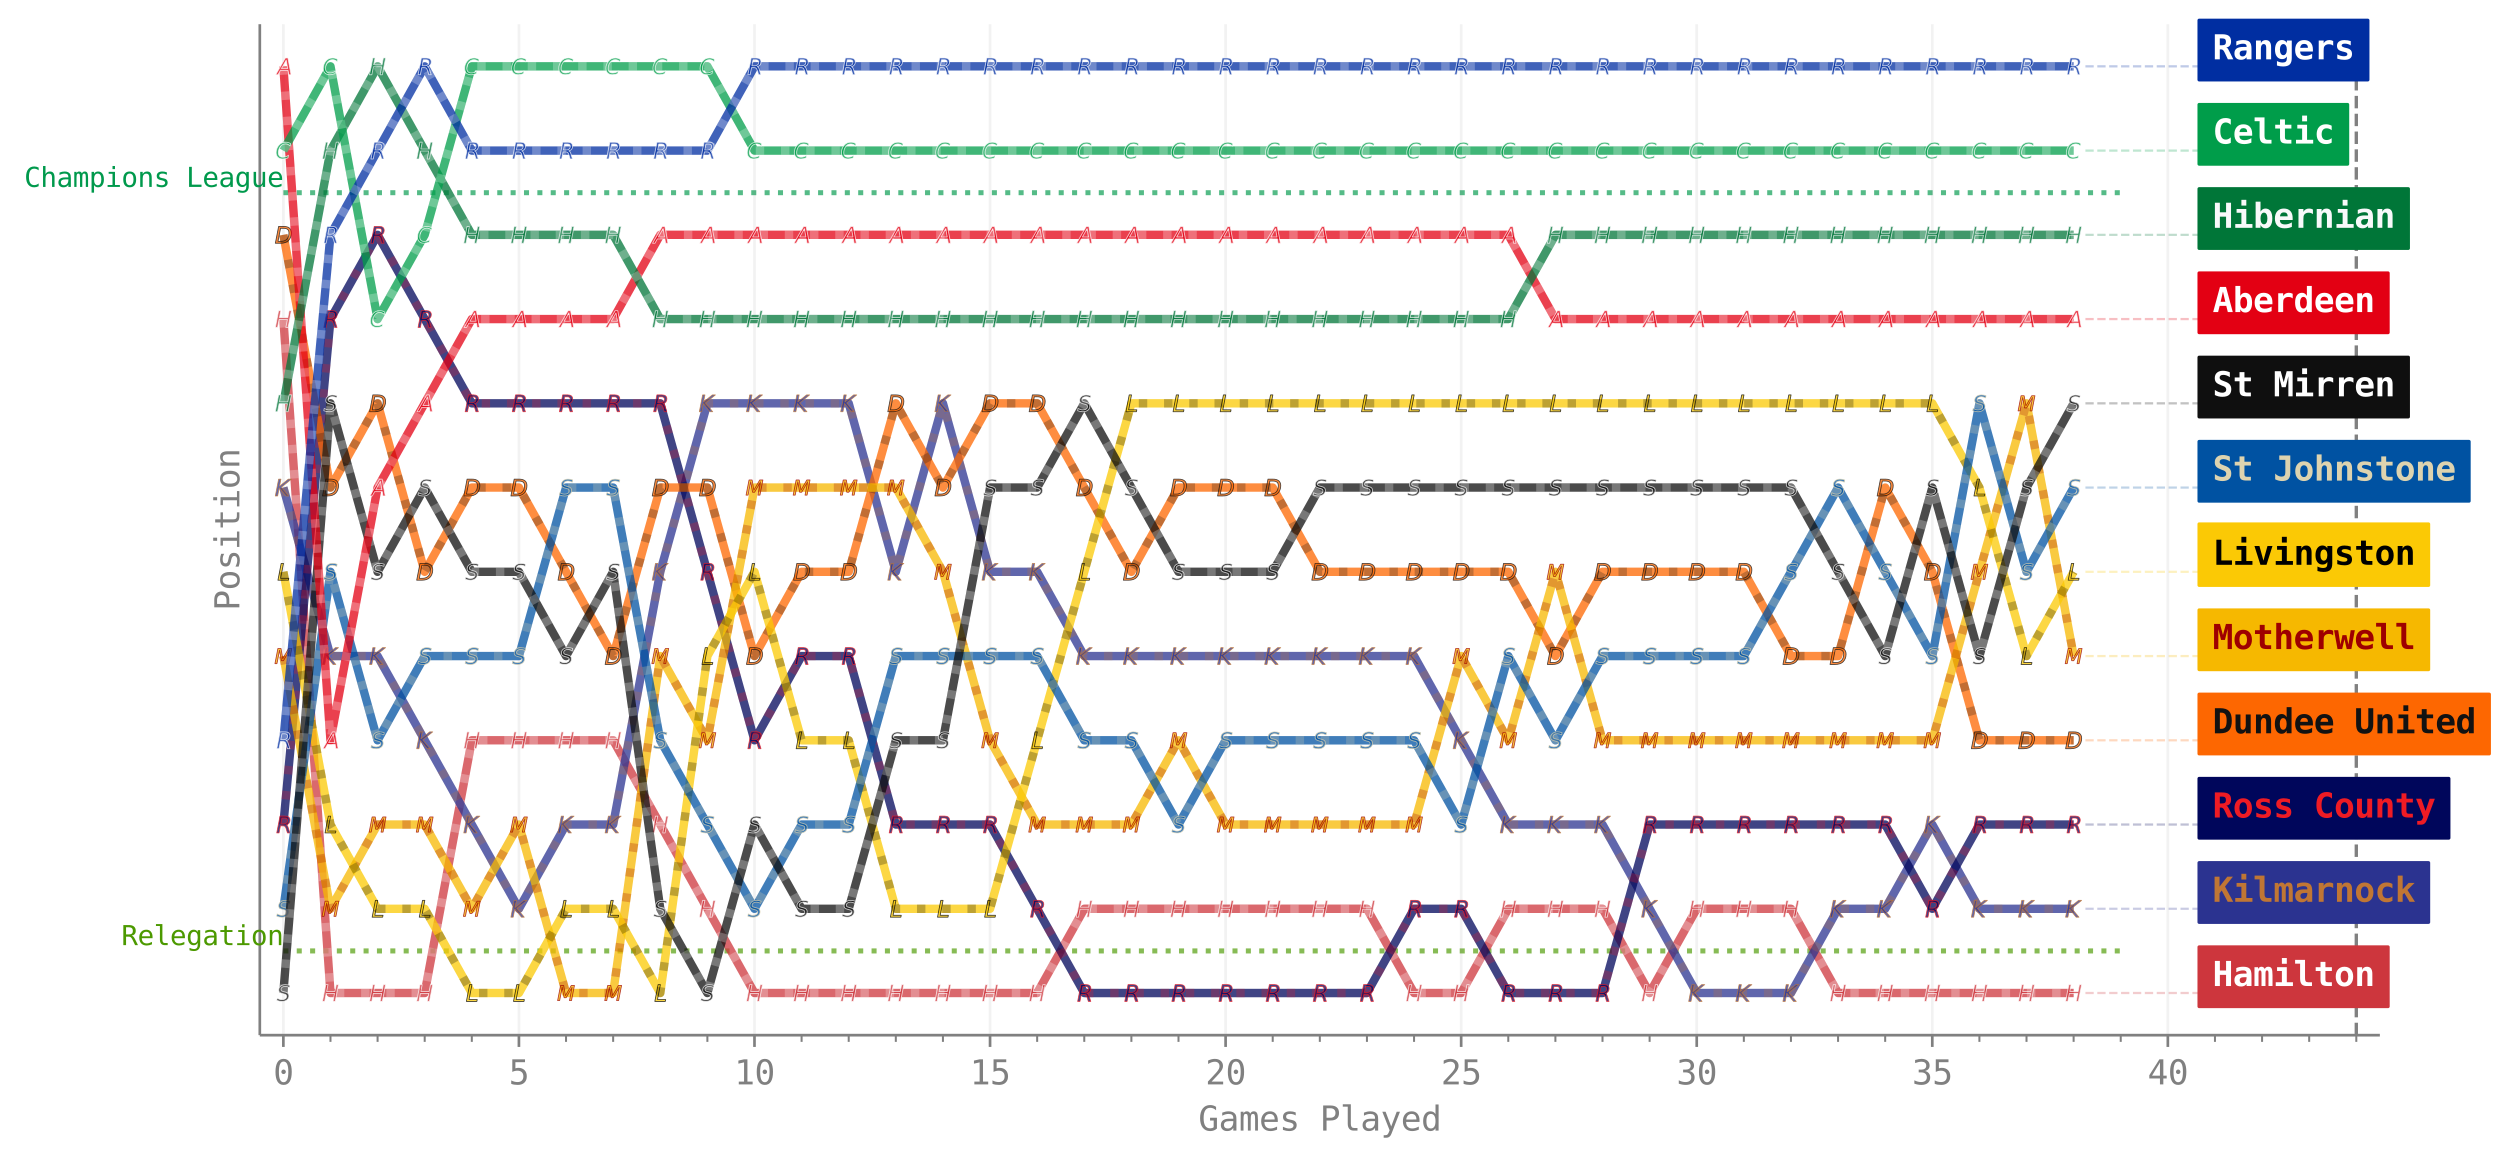 <?xml version="1.0" encoding="UTF-8"?><!DOCTYPE svg  PUBLIC '-//W3C//DTD SVG 1.1//EN'  'http://www.w3.org/Graphics/SVG/1.1/DTD/svg11.dtd'><svg width="743.39pt" height="345.47pt" version="1.1" viewBox="0 0 743.39 345.47" xmlns="http://www.w3.org/2000/svg" xmlns:xlink="http://www.w3.org/1999/xlink"><defs><style type="text/css">*{stroke-linejoin: round; stroke-linecap: butt}</style></defs><path d="m0 345.47h743.39v-345.47h-743.39v345.47z" fill="none"/><path d="m77.255 307.81h630.41v-300.61h-630.41v300.61z" fill="none"/><path d="m84.26 57.301h546.35" clip-path="url(#691c93e009f)" fill="none" stroke="#00994c" stroke-dasharray="1.5,2.475" stroke-opacity=".667" stroke-width="1.5"/><path d="m84.26 282.76h546.35" clip-path="url(#691c93e009f)" fill="none" stroke="#4c9900" stroke-dasharray="1.5,2.475" stroke-opacity=".667" stroke-width="1.5"/><path d="m84.26 307.81v-300.61" clip-path="url(#691c93e009f)" fill="none" stroke="#808080" stroke-linecap="square" stroke-opacity=".1" stroke-width=".8"/><defs><path id="1f52177270a" d="m0 0v3.5" stroke="#808080" stroke-width=".8"/></defs><use x="84.26" y="307.805" fill="#808080" stroke="#808080" stroke-width=".8" xlink:href="#1f52177270a"/><g transform="translate(81.25 322.46) scale(.1 -.1)" fill="#808080"><defs><path id="DejaVuSansMono-30" transform="scale(.016)" d="m1509 2344q0 172 120 297 121 125 290 125 175 0 300-125t125-297q0-175-124-297-123-122-301-122-175 0-293 119-117 119-117 300zm416 1906q-441 0-658-475t-217-1447q0-969 217-1444t658-475q444 0 661 475t217 1444q0 972-217 1447t-661 475zm0 500q747 0 1130-613 383-612 383-1809 0-1194-383-1807-383-612-1130-612t-1128 612q-381 613-381 1807 0 1197 381 1809 381 613 1128 613z"/></defs><use xlink:href="#DejaVuSansMono-30"/></g><path d="m154.31 307.81v-300.61" clip-path="url(#691c93e009f)" fill="none" stroke="#808080" stroke-linecap="square" stroke-opacity=".1" stroke-width=".8"/><use x="154.305" y="307.805" fill="#808080" stroke="#808080" stroke-width=".8" xlink:href="#1f52177270a"/><g transform="translate(151.3 322.46) scale(.1 -.1)" fill="#808080"><defs><path id="DejaVuSansMono-35" transform="scale(.016)" d="m647 4666h2362v-532h-1787v-1146q134 50 270 73t274 23q725 0 1150-428t425-1159q0-738-446-1163-445-425-1217-425-372 0-680 50-307 50-551 150v641q287-156 578-233 291-76 594-76 522 0 804 275 283 275 283 781 0 500-292 778t-814 278q-253 0-494-58-240-57-459-173v2344z"/></defs><use xlink:href="#DejaVuSansMono-35"/></g><path d="m224.35 307.81v-300.61" clip-path="url(#691c93e009f)" fill="none" stroke="#808080" stroke-linecap="square" stroke-opacity=".1" stroke-width=".8"/><use x="224.351" y="307.805" fill="#808080" stroke="#808080" stroke-width=".8" xlink:href="#1f52177270a"/><g transform="translate(218.33 322.46) scale(.1 -.1)" fill="#808080"><defs><path id="DejaVuSansMono-31" transform="scale(.016)" d="m844 531h981v3566l-1056-238v575l1050 232h631v-4135h969v-531h-2575v531z"/></defs><use xlink:href="#DejaVuSansMono-31"/><use x="60.205" xlink:href="#DejaVuSansMono-30"/></g><path d="m294.4 307.81v-300.61" clip-path="url(#691c93e009f)" fill="none" stroke="#808080" stroke-linecap="square" stroke-opacity=".1" stroke-width=".8"/><use x="294.396" y="307.805" fill="#808080" stroke="#808080" stroke-width=".8" xlink:href="#1f52177270a"/><g transform="translate(288.38 322.46) scale(.1 -.1)" fill="#808080"><use xlink:href="#DejaVuSansMono-31"/><use x="60.205" xlink:href="#DejaVuSansMono-35"/></g><path d="m364.44 307.81v-300.61" clip-path="url(#691c93e009f)" fill="none" stroke="#808080" stroke-linecap="square" stroke-opacity=".1" stroke-width=".8"/><use x="364.441" y="307.805" fill="#808080" stroke="#808080" stroke-width=".8" xlink:href="#1f52177270a"/><g transform="translate(358.42 322.46) scale(.1 -.1)" fill="#808080"><defs><path id="DejaVuSansMono-32" transform="scale(.016)" d="m1166 531h2143v-531h-2834v531q584 616 1021 1088 438 472 604 665 313 382 422 618t109 482q0 391-230 613-229 222-629 222-284 0-597-103-312-103-662-313v638q321 153 632 231t614 78q685 0 1102-364t417-955q0-300-139-600t-451-662q-175-203-508-563-333-359-1014-1075z"/></defs><use xlink:href="#DejaVuSansMono-32"/><use x="60.205" xlink:href="#DejaVuSansMono-30"/></g><path d="m434.49 307.81v-300.61" clip-path="url(#691c93e009f)" fill="none" stroke="#808080" stroke-linecap="square" stroke-opacity=".1" stroke-width=".8"/><use x="434.486" y="307.805" fill="#808080" stroke="#808080" stroke-width=".8" xlink:href="#1f52177270a"/><g transform="translate(428.47 322.46) scale(.1 -.1)" fill="#808080"><use xlink:href="#DejaVuSansMono-32"/><use x="60.205" xlink:href="#DejaVuSansMono-35"/></g><path d="m504.53 307.81v-300.61" clip-path="url(#691c93e009f)" fill="none" stroke="#808080" stroke-linecap="square" stroke-opacity=".1" stroke-width=".8"/><use x="504.532" y="307.805" fill="#808080" stroke="#808080" stroke-width=".8" xlink:href="#1f52177270a"/><g transform="translate(498.51 322.46) scale(.1 -.1)" fill="#808080"><defs><path id="DejaVuSansMono-33" transform="scale(.016)" d="m2425 2497q459-122 703-433t244-776q0-644-433-1012-433-367-1198-367-322 0-657 60-334 59-656 172v628q319-166 628-247 310-81 616-81 519 0 797 234t278 675q0 406-278 645t-753 239h-482v519h482q434 0 678 190 244 191 244 532 0 359-227 551-227 193-645 193-278 0-575-63-297-62-622-187v581q378 100 673 150 296 50 524 50 681 0 1089-342t408-908q0-384-215-641-214-256-623-362z"/></defs><use xlink:href="#DejaVuSansMono-33"/><use x="60.205" xlink:href="#DejaVuSansMono-30"/></g><path d="m574.58 307.81v-300.61" clip-path="url(#691c93e009f)" fill="none" stroke="#808080" stroke-linecap="square" stroke-opacity=".1" stroke-width=".8"/><use x="574.577" y="307.805" fill="#808080" stroke="#808080" stroke-width=".8" xlink:href="#1f52177270a"/><g transform="translate(568.56 322.46) scale(.1 -.1)" fill="#808080"><use xlink:href="#DejaVuSansMono-33"/><use x="60.205" xlink:href="#DejaVuSansMono-35"/></g><path d="m644.62 307.81v-300.61" clip-path="url(#691c93e009f)" fill="none" stroke="#808080" stroke-linecap="square" stroke-opacity=".1" stroke-width=".8"/><use x="644.622" y="307.805" fill="#808080" stroke="#808080" stroke-width=".8" xlink:href="#1f52177270a"/><g transform="translate(638.6 322.46) scale(.1 -.1)" fill="#808080"><defs><path id="DejaVuSansMono-34" transform="scale(.016)" d="m2297 4091-1472-2466h1472v2466zm-103 575h731v-3041h622v-512h-622v-1113h-628v1113h-1978v596l1875 2957z"/></defs><use xlink:href="#DejaVuSansMono-34"/><use x="60.205" xlink:href="#DejaVuSansMono-30"/></g><defs><path id="dcc682a3a2d" d="m0 0v2" stroke="#808080" stroke-width=".6"/></defs><use x="98.269" y="307.805" fill="#808080" stroke="#808080" stroke-width=".6" xlink:href="#dcc682a3a2d"/><use x="112.278" y="307.805" fill="#808080" stroke="#808080" stroke-width=".6" xlink:href="#dcc682a3a2d"/><use x="126.287" y="307.805" fill="#808080" stroke="#808080" stroke-width=".6" xlink:href="#dcc682a3a2d"/><use x="140.296" y="307.805" fill="#808080" stroke="#808080" stroke-width=".6" xlink:href="#dcc682a3a2d"/><use x="168.314" y="307.805" fill="#808080" stroke="#808080" stroke-width=".6" xlink:href="#dcc682a3a2d"/><use x="182.323" y="307.805" fill="#808080" stroke="#808080" stroke-width=".6" xlink:href="#dcc682a3a2d"/><use x="196.332" y="307.805" fill="#808080" stroke="#808080" stroke-width=".6" xlink:href="#dcc682a3a2d"/><use x="210.342" y="307.805" fill="#808080" stroke="#808080" stroke-width=".6" xlink:href="#dcc682a3a2d"/><use x="238.36" y="307.805" fill="#808080" stroke="#808080" stroke-width=".6" xlink:href="#dcc682a3a2d"/><use x="252.369" y="307.805" fill="#808080" stroke="#808080" stroke-width=".6" xlink:href="#dcc682a3a2d"/><use x="266.378" y="307.805" fill="#808080" stroke="#808080" stroke-width=".6" xlink:href="#dcc682a3a2d"/><use x="280.387" y="307.805" fill="#808080" stroke="#808080" stroke-width=".6" xlink:href="#dcc682a3a2d"/><use x="308.405" y="307.805" fill="#808080" stroke="#808080" stroke-width=".6" xlink:href="#dcc682a3a2d"/><use x="322.414" y="307.805" fill="#808080" stroke="#808080" stroke-width=".6" xlink:href="#dcc682a3a2d"/><use x="336.423" y="307.805" fill="#808080" stroke="#808080" stroke-width=".6" xlink:href="#dcc682a3a2d"/><use x="350.432" y="307.805" fill="#808080" stroke="#808080" stroke-width=".6" xlink:href="#dcc682a3a2d"/><use x="378.45" y="307.805" fill="#808080" stroke="#808080" stroke-width=".6" xlink:href="#dcc682a3a2d"/><use x="392.459" y="307.805" fill="#808080" stroke="#808080" stroke-width=".6" xlink:href="#dcc682a3a2d"/><use x="406.468" y="307.805" fill="#808080" stroke="#808080" stroke-width=".6" xlink:href="#dcc682a3a2d"/><use x="420.477" y="307.805" fill="#808080" stroke="#808080" stroke-width=".6" xlink:href="#dcc682a3a2d"/><use x="448.495" y="307.805" fill="#808080" stroke="#808080" stroke-width=".6" xlink:href="#dcc682a3a2d"/><use x="462.505" y="307.805" fill="#808080" stroke="#808080" stroke-width=".6" xlink:href="#dcc682a3a2d"/><use x="476.514" y="307.805" fill="#808080" stroke="#808080" stroke-width=".6" xlink:href="#dcc682a3a2d"/><use x="490.523" y="307.805" fill="#808080" stroke="#808080" stroke-width=".6" xlink:href="#dcc682a3a2d"/><use x="518.541" y="307.805" fill="#808080" stroke="#808080" stroke-width=".6" xlink:href="#dcc682a3a2d"/><use x="532.55" y="307.805" fill="#808080" stroke="#808080" stroke-width=".6" xlink:href="#dcc682a3a2d"/><use x="546.559" y="307.805" fill="#808080" stroke="#808080" stroke-width=".6" xlink:href="#dcc682a3a2d"/><use x="560.568" y="307.805" fill="#808080" stroke="#808080" stroke-width=".6" xlink:href="#dcc682a3a2d"/><use x="588.586" y="307.805" fill="#808080" stroke="#808080" stroke-width=".6" xlink:href="#dcc682a3a2d"/><use x="602.595" y="307.805" fill="#808080" stroke="#808080" stroke-width=".6" xlink:href="#dcc682a3a2d"/><use x="616.604" y="307.805" fill="#808080" stroke="#808080" stroke-width=".6" xlink:href="#dcc682a3a2d"/><use x="630.613" y="307.805" fill="#808080" stroke="#808080" stroke-width=".6" xlink:href="#dcc682a3a2d"/><use x="658.631" y="307.805" fill="#808080" stroke="#808080" stroke-width=".6" xlink:href="#dcc682a3a2d"/><use x="672.64" y="307.805" fill="#808080" stroke="#808080" stroke-width=".6" xlink:href="#dcc682a3a2d"/><use x="686.649" y="307.805" fill="#808080" stroke="#808080" stroke-width=".6" xlink:href="#dcc682a3a2d"/><use x="700.659" y="307.805" fill="#808080" stroke="#808080" stroke-width=".6" xlink:href="#dcc682a3a2d"/><g transform="translate(356.34 336.19) scale(.1 -.1)" fill="#808080"><defs><path id="DejaVuSansMono-47" transform="scale(.016)" d="m3450 384q-253-234-570-355-317-120-686-120-888 0-1382 636-493 636-493 1783 0 1144 500 1783t1390 639q294 0 563-83t519-251v-647q-253 240-519 354-266 115-563 115-615 0-923-477t-308-1433q0-972 298-1439 299-467 918-467 209 0 367 48 158 49 286 152v1253h-678v519h1281v-2010z"/><path id="DejaVuSansMono-61" transform="scale(.016)" d="m2194 1759h-191q-503 0-758-177-254-176-254-526 0-315 190-490 191-175 528-175 475 0 747 329 272 330 275 911v128h-537zm1115 238v-1997h-578v519q-184-313-464-462-279-148-679-148-535 0-854 302-318 302-318 808 0 584 392 887t1151 303h772v91q-3 419-213 608-209 189-668 189-294 0-594-85-300-84-584-246v575q319 122 611 182 292 61 567 61 434 0 742-128t499-384q118-156 168-386t50-689z"/><path id="DejaVuSansMono-6d" transform="scale(.016)" d="m2113 3144q106 225 270 332 164 108 395 108 422 0 595-327 174-326 174-1229v-2028h-525v2003q0 741-83 920-83 180-301 180-250 0-343-192-92-192-92-908v-2003h-525v2003q0 750-89 925t-320 175q-228 0-317-192t-89-908v-2003h-522v3500h522v-300q103 188 257 286 155 98 352 98 237 0 395-109t246-331z"/><path id="DejaVuSansMono-65" transform="scale(.016)" d="m3475 1894v-281h-2491v-19q0-572 298-885 299-312 843-312 275 0 575 87 300 88 641 266v-572q-328-134-633-201-305-68-589-68-816 0-1276 489-459 490-459 1349 0 837 450 1337t1200 500q669 0 1055-453t386-1237zm-575 169q-12 506-239 770t-652 264q-415 0-684-275t-319-763l1894 4z"/><path id="DejaVuSansMono-73" transform="scale(.016)" d="m3041 3378v-562q-247 143-497 215t-510 72q-390 0-583-127-192-126-192-385 0-235 144-351 144-115 716-224l231-44q428-81 648-325 221-244 221-634 0-519-369-812-369-292-1025-292-259 0-544 55-284 55-615 164v594q322-166 615-249 294-82 557-82 381 0 590 154 210 155 210 433 0 400-766 553l-25 7-216 43q-497 97-725 327t-228 626q0 504 340 777 341 273 973 273 281 0 540-52 260-51 510-154z"/><path id="DejaVuSansMono-50" transform="scale(.016)" d="m1247 4147v-1753h731q438 0 683 231t245 647-244 645q-243 230-684 230h-731zm-631 519h1362q781 0 1184-355 404-355 404-1039 0-691-402-1044-401-353-1186-353h-731v-1875h-631v4666z"/><path id="DejaVuSansMono-6c" transform="scale(.016)" d="m1997 1269q0-388 142-585 142-196 420-196h672v-488h-728q-515 0-798 331-283 332-283 938v3178h-922v450h1497v-3628z"/><path id="DejaVuSansMono-79" transform="scale(.016)" d="m2681 1125q-143-366-365-962-310-826-416-1007-144-244-360-365-215-122-502-122h-463v481h341q253 0 396 147 144 147 366 759l-1353 3444h609l1038-2737 1022 2737h609l-922-2375z"/><path id="DejaVuSansMono-64" transform="scale(.016)" d="m2681 3053v1810h575v-4863h-575v441q-143-260-383-396-239-136-551-136-634 0-999 492-364 493-364 1358 0 854 366 1339 366 486 997 486 316 0 556-136 241-135 378-395zm-1690-1306q0-669 212-1010 213-340 628-340 416 0 633 343 217 344 217 1007 0 666-217 1008t-633 342q-415 0-628-341-212-340-212-1009z"/></defs><use xlink:href="#DejaVuSansMono-47"/><use x="60.205" xlink:href="#DejaVuSansMono-61"/><use x="120.41" xlink:href="#DejaVuSansMono-6d"/><use x="180.615" xlink:href="#DejaVuSansMono-65"/><use x="240.82" xlink:href="#DejaVuSansMono-73"/><use x="301.025" xlink:href="#DejaVuSansMono-20"/><use x="361.23" xlink:href="#DejaVuSansMono-50"/><use x="421.436" xlink:href="#DejaVuSansMono-6c"/><use x="481.641" xlink:href="#DejaVuSansMono-61"/><use x="541.846" xlink:href="#DejaVuSansMono-79"/><use x="602.051" xlink:href="#DejaVuSansMono-65"/><use x="662.256" xlink:href="#DejaVuSansMono-64"/></g><g transform="translate(71.176 181.58) rotate(-90) scale(.1 -.1)" fill="#808080"><defs><path id="DejaVuSansMono-6f" transform="scale(.016)" d="m1925 3097q-437 0-662-341-225-340-225-1009 0-666 225-1008t662-342q441 0 666 342t225 1008q0 669-225 1009-225 341-666 341zm0 487q728 0 1114-472 386-471 386-1365 0-897-385-1368-384-470-1115-470-728 0-1113 470-384 471-384 1368 0 894 384 1365 385 472 1113 472z"/><path id="DejaVuSansMono-69" transform="scale(.016)" d="m800 3500h1472v-3053h1141v-447h-2857v447h1141v2606h-897v447zm897 1363h575v-729h-575v729z"/><path id="DejaVuSansMono-74" transform="scale(.016)" d="m1919 4494v-994h1306v-447h-1306v-1900q0-387 147-541 147-153 512-153h647v-459h-703q-647 0-913 259-265 260-265 894v1900h-935v447h935v994h575z"/><path id="DejaVuSansMono-6e" transform="scale(.016)" d="m3284 2169v-2169h-578v2169q0 472-166 693-165 222-518 222-403 0-621-286-217-285-217-820v-1978h-575v3500h575v-525q154 300 416 454 263 155 622 155 534 0 798-352 264-351 264-1063z"/></defs><use xlink:href="#DejaVuSansMono-50"/><use x="60.205" xlink:href="#DejaVuSansMono-6f"/><use x="120.41" xlink:href="#DejaVuSansMono-73"/><use x="180.615" xlink:href="#DejaVuSansMono-69"/><use x="240.82" xlink:href="#DejaVuSansMono-74"/><use x="301.025" xlink:href="#DejaVuSansMono-69"/><use x="361.23" xlink:href="#DejaVuSansMono-6f"/><use x="421.436" xlink:href="#DejaVuSansMono-6e"/></g><path d="m84.26 94.877 14.009 200.4h14.009 14.009l14.009-75.151h14.009 14.009 14.009l42.027 75.151h14.009 14.009 14.009 14.009 14.009 14.009l14.009-25.05h14.009 14.009 14.009 14.009 14.009 14.009l14.009 25.05h14.009l14.009-25.05h14.009 14.009l14.009 25.05 14.009-25.05h14.009 14.009l14.009 25.05h14.009 14.009 14.009 14.009 14.009" clip-path="url(#691c93e009f)" fill="none" stroke="#cd363d" stroke-linecap="square" stroke-opacity=".75" stroke-width="2.5"/><defs><path id="823d645da64" d="m-1.42-2.5h0.68l-0.399 2.05h2.454l0.399-2.05h0.68l-0.975 5h-0.679l0.465-2.381h-2.454l-0.466 2.381h-0.679l0.974-5z" stroke="#ffffff" stroke-opacity=".75" stroke-width=".25"/></defs><g clip-path="url(#691c93e009f)" fill="#cd363d" fill-opacity=".75" stroke="#ffffff" stroke-opacity=".75" stroke-width=".25"><use x="84.26" y="94.877" xlink:href="#823d645da64"/><use x="98.269" y="295.28" xlink:href="#823d645da64"/><use x="112.278" y="295.28" xlink:href="#823d645da64"/><use x="126.287" y="295.28" xlink:href="#823d645da64"/><use x="140.296" y="220.129" xlink:href="#823d645da64"/><use x="154.305" y="220.129" xlink:href="#823d645da64"/><use x="168.314" y="220.129" xlink:href="#823d645da64"/><use x="182.323" y="220.129" xlink:href="#823d645da64"/><use x="196.332" y="245.179" xlink:href="#823d645da64"/><use x="210.342" y="270.23" xlink:href="#823d645da64"/><use x="224.351" y="295.28" xlink:href="#823d645da64"/><use x="238.36" y="295.28" xlink:href="#823d645da64"/><use x="252.369" y="295.28" xlink:href="#823d645da64"/><use x="266.378" y="295.28" xlink:href="#823d645da64"/><use x="280.387" y="295.28" xlink:href="#823d645da64"/><use x="294.396" y="295.28" xlink:href="#823d645da64"/><use x="308.405" y="295.28" xlink:href="#823d645da64"/><use x="322.414" y="270.23" xlink:href="#823d645da64"/><use x="336.423" y="270.23" xlink:href="#823d645da64"/><use x="350.432" y="270.23" xlink:href="#823d645da64"/><use x="364.441" y="270.23" xlink:href="#823d645da64"/><use x="378.45" y="270.23" xlink:href="#823d645da64"/><use x="392.459" y="270.23" xlink:href="#823d645da64"/><use x="406.468" y="270.23" xlink:href="#823d645da64"/><use x="420.477" y="295.28" xlink:href="#823d645da64"/><use x="434.486" y="295.28" xlink:href="#823d645da64"/><use x="448.495" y="270.23" xlink:href="#823d645da64"/><use x="462.505" y="270.23" xlink:href="#823d645da64"/><use x="476.514" y="270.23" xlink:href="#823d645da64"/><use x="490.523" y="295.28" xlink:href="#823d645da64"/><use x="504.532" y="270.23" xlink:href="#823d645da64"/><use x="518.541" y="270.23" xlink:href="#823d645da64"/><use x="532.55" y="270.23" xlink:href="#823d645da64"/><use x="546.559" y="295.28" xlink:href="#823d645da64"/><use x="560.568" y="295.28" xlink:href="#823d645da64"/><use x="574.577" y="295.28" xlink:href="#823d645da64"/><use x="588.586" y="295.28" xlink:href="#823d645da64"/><use x="602.595" y="295.28" xlink:href="#823d645da64"/><use x="616.604" y="295.28" xlink:href="#823d645da64"/></g><path d="m84.26 94.877 14.009 200.4h14.009 14.009l14.009-75.151h14.009 14.009 14.009l42.027 75.151h14.009 14.009 14.009 14.009 14.009 14.009l14.009-25.05h14.009 14.009 14.009 14.009 14.009 14.009l14.009 25.05h14.009l14.009-25.05h14.009 14.009l14.009 25.05 14.009-25.05h14.009 14.009l14.009 25.05h14.009 14.009 14.009 14.009 14.009" clip-path="url(#691c93e009f)" fill="none" stroke="#ffffff" stroke-dasharray="2.5,5" stroke-opacity=".25" stroke-width="2.5"/><path d="m84.26 144.98 14.009 50.101h14.009l42.027 75.151 14.009-25.05h14.009l14.009-75.151 14.009-50.101h14.009 14.009 14.009l14.009 50.101 14.009-50.101 14.009 50.101h14.009l14.009 25.05h14.009 14.009 14.009 14.009 14.009 14.009 14.009l28.018 50.101h14.009 14.009l28.018 50.101h14.009 14.009l14.009-25.05h14.009l14.009-25.05 14.009 25.05h14.009 14.009" clip-path="url(#691c93e009f)" fill="none" stroke="#2b3390" stroke-linecap="square" stroke-opacity=".75" stroke-width="2.5"/><defs><path id="32e84b58b8a" d="m-1.41-2.5h0.68l-0.413 2.107 2.625-2.107h0.901l-2.97 2.388 2.173 2.612h-0.824l-1.995-2.435-0.473 2.435h-0.679l0.974-5z" stroke="#c07634" stroke-opacity=".75" stroke-width=".25"/></defs><g clip-path="url(#691c93e009f)" fill="#2b3390" fill-opacity=".75" stroke="#c07634" stroke-opacity=".75" stroke-width=".25"><use x="84.26" y="144.978" xlink:href="#32e84b58b8a"/><use x="98.269" y="195.078" xlink:href="#32e84b58b8a"/><use x="112.278" y="195.078" xlink:href="#32e84b58b8a"/><use x="126.287" y="220.129" xlink:href="#32e84b58b8a"/><use x="140.296" y="245.179" xlink:href="#32e84b58b8a"/><use x="154.305" y="270.23" xlink:href="#32e84b58b8a"/><use x="168.314" y="245.179" xlink:href="#32e84b58b8a"/><use x="182.323" y="245.179" xlink:href="#32e84b58b8a"/><use x="196.332" y="170.028" xlink:href="#32e84b58b8a"/><use x="210.342" y="119.927" xlink:href="#32e84b58b8a"/><use x="224.351" y="119.927" xlink:href="#32e84b58b8a"/><use x="238.36" y="119.927" xlink:href="#32e84b58b8a"/><use x="252.369" y="119.927" xlink:href="#32e84b58b8a"/><use x="266.378" y="170.028" xlink:href="#32e84b58b8a"/><use x="280.387" y="119.927" xlink:href="#32e84b58b8a"/><use x="294.396" y="170.028" xlink:href="#32e84b58b8a"/><use x="308.405" y="170.028" xlink:href="#32e84b58b8a"/><use x="322.414" y="195.078" xlink:href="#32e84b58b8a"/><use x="336.423" y="195.078" xlink:href="#32e84b58b8a"/><use x="350.432" y="195.078" xlink:href="#32e84b58b8a"/><use x="364.441" y="195.078" xlink:href="#32e84b58b8a"/><use x="378.45" y="195.078" xlink:href="#32e84b58b8a"/><use x="392.459" y="195.078" xlink:href="#32e84b58b8a"/><use x="406.468" y="195.078" xlink:href="#32e84b58b8a"/><use x="420.477" y="195.078" xlink:href="#32e84b58b8a"/><use x="434.486" y="220.129" xlink:href="#32e84b58b8a"/><use x="448.495" y="245.179" xlink:href="#32e84b58b8a"/><use x="462.505" y="245.179" xlink:href="#32e84b58b8a"/><use x="476.514" y="245.179" xlink:href="#32e84b58b8a"/><use x="490.523" y="270.23" xlink:href="#32e84b58b8a"/><use x="504.532" y="295.28" xlink:href="#32e84b58b8a"/><use x="518.541" y="295.28" xlink:href="#32e84b58b8a"/><use x="532.55" y="295.28" xlink:href="#32e84b58b8a"/><use x="546.559" y="270.23" xlink:href="#32e84b58b8a"/><use x="560.568" y="270.23" xlink:href="#32e84b58b8a"/><use x="574.577" y="245.179" xlink:href="#32e84b58b8a"/><use x="588.586" y="270.23" xlink:href="#32e84b58b8a"/><use x="602.595" y="270.23" xlink:href="#32e84b58b8a"/><use x="616.604" y="270.23" xlink:href="#32e84b58b8a"/></g><path d="m84.26 144.98 14.009 50.101h14.009l42.027 75.151 14.009-25.05h14.009l14.009-75.151 14.009-50.101h14.009 14.009 14.009l14.009 50.101 14.009-50.101 14.009 50.101h14.009l14.009 25.05h14.009 14.009 14.009 14.009 14.009 14.009 14.009l28.018 50.101h14.009 14.009l28.018 50.101h14.009 14.009l14.009-25.05h14.009l14.009-25.05 14.009 25.05h14.009 14.009" clip-path="url(#691c93e009f)" fill="none" stroke="#c07634" stroke-dasharray="2.5,5" stroke-opacity=".25" stroke-width="2.5"/><path d="m84.26 245.18 14.009-150.3 14.009-25.05 28.018 50.101h14.009 14.009 14.009 14.009l28.018 100.2 14.009-25.05h14.009l14.009 50.101h14.009 14.009l28.018 50.101h14.009 14.009 14.009 14.009 14.009 14.009l14.009-25.05h14.009l14.009 25.05h14.009 14.009l14.009-50.101h14.009 14.009 14.009 14.009 14.009l14.009 25.05 14.009-25.05h14.009 14.009" clip-path="url(#691c93e009f)" fill="none" stroke="#00065b" stroke-linecap="square" stroke-opacity=".75" stroke-width="2.5"/><defs><path id="f18fc7f7e66" d="m-0.422-1.944-0.342 1.774h0.87q0.512 0 0.828-0.283 0.317-0.283 0.317-0.738 0-0.364-0.213-0.558-0.212-0.195-0.611-0.195h-0.85zm1.242 2.042q0.214 0.05 0.357 0.249 0.143 0.197 0.33 0.787l0.424 1.366h-0.713l-0.392-1.283q-0.15-0.495-0.348-0.662-0.197-0.168-0.605-0.168h-0.747l-0.413 2.113h-0.679l0.974-5h1.524q0.693 0 1.063 0.314 0.371 0.313 0.371 0.902 0 0.522-0.315 0.904-0.315 0.381-0.83 0.478z" stroke="#ee1b24" stroke-opacity=".75" stroke-width=".25"/></defs><g clip-path="url(#691c93e009f)" fill="#00065b" fill-opacity=".75" stroke="#ee1b24" stroke-opacity=".75" stroke-width=".25"><use x="84.26" y="245.179" xlink:href="#f18fc7f7e66"/><use x="98.269" y="94.877" xlink:href="#f18fc7f7e66"/><use x="112.278" y="69.826" xlink:href="#f18fc7f7e66"/><use x="126.287" y="94.877" xlink:href="#f18fc7f7e66"/><use x="140.296" y="119.927" xlink:href="#f18fc7f7e66"/><use x="154.305" y="119.927" xlink:href="#f18fc7f7e66"/><use x="168.314" y="119.927" xlink:href="#f18fc7f7e66"/><use x="182.323" y="119.927" xlink:href="#f18fc7f7e66"/><use x="196.332" y="119.927" xlink:href="#f18fc7f7e66"/><use x="210.342" y="170.028" xlink:href="#f18fc7f7e66"/><use x="224.351" y="220.129" xlink:href="#f18fc7f7e66"/><use x="238.36" y="195.078" xlink:href="#f18fc7f7e66"/><use x="252.369" y="195.078" xlink:href="#f18fc7f7e66"/><use x="266.378" y="245.179" xlink:href="#f18fc7f7e66"/><use x="280.387" y="245.179" xlink:href="#f18fc7f7e66"/><use x="294.396" y="245.179" xlink:href="#f18fc7f7e66"/><use x="308.405" y="270.23" xlink:href="#f18fc7f7e66"/><use x="322.414" y="295.28" xlink:href="#f18fc7f7e66"/><use x="336.423" y="295.28" xlink:href="#f18fc7f7e66"/><use x="350.432" y="295.28" xlink:href="#f18fc7f7e66"/><use x="364.441" y="295.28" xlink:href="#f18fc7f7e66"/><use x="378.45" y="295.28" xlink:href="#f18fc7f7e66"/><use x="392.459" y="295.28" xlink:href="#f18fc7f7e66"/><use x="406.468" y="295.28" xlink:href="#f18fc7f7e66"/><use x="420.477" y="270.23" xlink:href="#f18fc7f7e66"/><use x="434.486" y="270.23" xlink:href="#f18fc7f7e66"/><use x="448.495" y="295.28" xlink:href="#f18fc7f7e66"/><use x="462.505" y="295.28" xlink:href="#f18fc7f7e66"/><use x="476.514" y="295.28" xlink:href="#f18fc7f7e66"/><use x="490.523" y="245.179" xlink:href="#f18fc7f7e66"/><use x="504.532" y="245.179" xlink:href="#f18fc7f7e66"/><use x="518.541" y="245.179" xlink:href="#f18fc7f7e66"/><use x="532.55" y="245.179" xlink:href="#f18fc7f7e66"/><use x="546.559" y="245.179" xlink:href="#f18fc7f7e66"/><use x="560.568" y="245.179" xlink:href="#f18fc7f7e66"/><use x="574.577" y="270.23" xlink:href="#f18fc7f7e66"/><use x="588.586" y="245.179" xlink:href="#f18fc7f7e66"/><use x="602.595" y="245.179" xlink:href="#f18fc7f7e66"/><use x="616.604" y="245.179" xlink:href="#f18fc7f7e66"/></g><path d="m84.26 245.18 14.009-150.3 14.009-25.05 28.018 50.101h14.009 14.009 14.009 14.009l28.018 100.2 14.009-25.05h14.009l14.009 50.101h14.009 14.009l28.018 50.101h14.009 14.009 14.009 14.009 14.009 14.009l14.009-25.05h14.009l14.009 25.05h14.009 14.009l14.009-50.101h14.009 14.009 14.009 14.009 14.009l14.009 25.05 14.009-25.05h14.009 14.009" clip-path="url(#691c93e009f)" fill="none" stroke="#ee1b24" stroke-dasharray="2.5,5" stroke-opacity=".25" stroke-width="2.5"/><path d="m84.26 69.826 14.009 75.151 14.009-25.05 14.009 50.101 14.009-25.05h14.009l28.018 50.101 14.009-50.101h14.009l14.009 50.101 14.009-25.05h14.009l14.009-50.101 14.009 25.05 14.009-25.05h14.009l28.018 50.101 14.009-25.05h14.009 14.009l14.009 25.05h14.009 14.009 14.009 14.009l14.009 25.05 14.009-25.05h14.009 14.009 14.009l14.009 25.05h14.009l14.009-50.101 14.009 25.05 14.009 50.101h14.009 14.009" clip-path="url(#691c93e009f)" fill="none" stroke="#fd6701" stroke-linecap="square" stroke-opacity=".75" stroke-width="2.5"/><defs><path id="ff646301925" d="m-1.41-2.5h1.454q1.158 0 1.749 0.491 0.592 0.491 0.592 1.458 0 0.64-0.225 1.231-0.224 0.59-0.619 0.996-0.398 0.416-1.01 0.62-0.613 0.204-1.45 0.204h-1.464l0.974-5zm0.57 0.556-0.754 3.888h0.884q1.136 0 1.758-0.653 0.623-0.654 0.623-1.842 0-0.72-0.402-1.057-0.402-0.336-1.259-0.336h-0.85z" stroke="#121212" stroke-opacity=".75" stroke-width=".25"/></defs><g clip-path="url(#691c93e009f)" fill="#fd6701" fill-opacity=".75" stroke="#121212" stroke-opacity=".75" stroke-width=".25"><use x="84.26" y="69.826" xlink:href="#ff646301925"/><use x="98.269" y="144.978" xlink:href="#ff646301925"/><use x="112.278" y="119.927" xlink:href="#ff646301925"/><use x="126.287" y="170.028" xlink:href="#ff646301925"/><use x="140.296" y="144.978" xlink:href="#ff646301925"/><use x="154.305" y="144.978" xlink:href="#ff646301925"/><use x="168.314" y="170.028" xlink:href="#ff646301925"/><use x="182.323" y="195.078" xlink:href="#ff646301925"/><use x="196.332" y="144.978" xlink:href="#ff646301925"/><use x="210.342" y="144.978" xlink:href="#ff646301925"/><use x="224.351" y="195.078" xlink:href="#ff646301925"/><use x="238.36" y="170.028" xlink:href="#ff646301925"/><use x="252.369" y="170.028" xlink:href="#ff646301925"/><use x="266.378" y="119.927" xlink:href="#ff646301925"/><use x="280.387" y="144.978" xlink:href="#ff646301925"/><use x="294.396" y="119.927" xlink:href="#ff646301925"/><use x="308.405" y="119.927" xlink:href="#ff646301925"/><use x="322.414" y="144.978" xlink:href="#ff646301925"/><use x="336.423" y="170.028" xlink:href="#ff646301925"/><use x="350.432" y="144.978" xlink:href="#ff646301925"/><use x="364.441" y="144.978" xlink:href="#ff646301925"/><use x="378.45" y="144.978" xlink:href="#ff646301925"/><use x="392.459" y="170.028" xlink:href="#ff646301925"/><use x="406.468" y="170.028" xlink:href="#ff646301925"/><use x="420.477" y="170.028" xlink:href="#ff646301925"/><use x="434.486" y="170.028" xlink:href="#ff646301925"/><use x="448.495" y="170.028" xlink:href="#ff646301925"/><use x="462.505" y="195.078" xlink:href="#ff646301925"/><use x="476.514" y="170.028" xlink:href="#ff646301925"/><use x="490.523" y="170.028" xlink:href="#ff646301925"/><use x="504.532" y="170.028" xlink:href="#ff646301925"/><use x="518.541" y="170.028" xlink:href="#ff646301925"/><use x="532.55" y="195.078" xlink:href="#ff646301925"/><use x="546.559" y="195.078" xlink:href="#ff646301925"/><use x="560.568" y="144.978" xlink:href="#ff646301925"/><use x="574.577" y="170.028" xlink:href="#ff646301925"/><use x="588.586" y="220.129" xlink:href="#ff646301925"/><use x="602.595" y="220.129" xlink:href="#ff646301925"/><use x="616.604" y="220.129" xlink:href="#ff646301925"/></g><path d="m84.26 69.826 14.009 75.151 14.009-25.05 14.009 50.101 14.009-25.05h14.009l28.018 50.101 14.009-50.101h14.009l14.009 50.101 14.009-25.05h14.009l14.009-50.101 14.009 25.05 14.009-25.05h14.009l28.018 50.101 14.009-25.05h14.009 14.009l14.009 25.05h14.009 14.009 14.009 14.009l14.009 25.05 14.009-25.05h14.009 14.009 14.009l14.009 25.05h14.009l14.009-50.101 14.009 25.05 14.009 50.101h14.009 14.009" clip-path="url(#691c93e009f)" fill="none" stroke="#121212" stroke-dasharray="2.5,5" stroke-opacity=".25" stroke-width="2.5"/><path d="m84.26 195.08 14.009 75.151 14.009-25.05h14.009l14.009 25.05 14.009-25.05 14.009 50.101h14.009l14.009-100.2 14.009 25.05 14.009-75.151h14.009 14.009 14.009l14.009 25.05 14.009 50.101 14.009 25.05h14.009 14.009l14.009-25.05 14.009 25.05h14.009 14.009 14.009 14.009l14.009-50.101 14.009 25.05 14.009-50.101 14.009 50.101h14.009 14.009 14.009 14.009 14.009 14.009 14.009l28.018-100.2 14.009 75.151" clip-path="url(#691c93e009f)" fill="none" stroke="#f6b800" stroke-linecap="square" stroke-opacity=".75" stroke-width="2.5"/><defs><path id="c0178c98fc8" d="m-1.622-2.253h0.914l0.525 3.036 1.744-3.036h0.939l-0.878 4.506h-0.592l0.767-3.95-1.768 3.084h-0.595l-0.574-3.096-0.766 3.962h-0.595l0.878-4.506z" stroke="#9e0000" stroke-opacity=".75" stroke-width=".25"/></defs><g clip-path="url(#691c93e009f)" fill="#f6b800" fill-opacity=".75" stroke="#9e0000" stroke-opacity=".75" stroke-width=".25"><use x="84.26" y="195.078" xlink:href="#c0178c98fc8"/><use x="98.269" y="270.23" xlink:href="#c0178c98fc8"/><use x="112.278" y="245.179" xlink:href="#c0178c98fc8"/><use x="126.287" y="245.179" xlink:href="#c0178c98fc8"/><use x="140.296" y="270.23" xlink:href="#c0178c98fc8"/><use x="154.305" y="245.179" xlink:href="#c0178c98fc8"/><use x="168.314" y="295.28" xlink:href="#c0178c98fc8"/><use x="182.323" y="295.28" xlink:href="#c0178c98fc8"/><use x="196.332" y="195.078" xlink:href="#c0178c98fc8"/><use x="210.342" y="220.129" xlink:href="#c0178c98fc8"/><use x="224.351" y="144.978" xlink:href="#c0178c98fc8"/><use x="238.36" y="144.978" xlink:href="#c0178c98fc8"/><use x="252.369" y="144.978" xlink:href="#c0178c98fc8"/><use x="266.378" y="144.978" xlink:href="#c0178c98fc8"/><use x="280.387" y="170.028" xlink:href="#c0178c98fc8"/><use x="294.396" y="220.129" xlink:href="#c0178c98fc8"/><use x="308.405" y="245.179" xlink:href="#c0178c98fc8"/><use x="322.414" y="245.179" xlink:href="#c0178c98fc8"/><use x="336.423" y="245.179" xlink:href="#c0178c98fc8"/><use x="350.432" y="220.129" xlink:href="#c0178c98fc8"/><use x="364.441" y="245.179" xlink:href="#c0178c98fc8"/><use x="378.45" y="245.179" xlink:href="#c0178c98fc8"/><use x="392.459" y="245.179" xlink:href="#c0178c98fc8"/><use x="406.468" y="245.179" xlink:href="#c0178c98fc8"/><use x="420.477" y="245.179" xlink:href="#c0178c98fc8"/><use x="434.486" y="195.078" xlink:href="#c0178c98fc8"/><use x="448.495" y="220.129" xlink:href="#c0178c98fc8"/><use x="462.505" y="170.028" xlink:href="#c0178c98fc8"/><use x="476.514" y="220.129" xlink:href="#c0178c98fc8"/><use x="490.523" y="220.129" xlink:href="#c0178c98fc8"/><use x="504.532" y="220.129" xlink:href="#c0178c98fc8"/><use x="518.541" y="220.129" xlink:href="#c0178c98fc8"/><use x="532.55" y="220.129" xlink:href="#c0178c98fc8"/><use x="546.559" y="220.129" xlink:href="#c0178c98fc8"/><use x="560.568" y="220.129" xlink:href="#c0178c98fc8"/><use x="574.577" y="220.129" xlink:href="#c0178c98fc8"/><use x="588.586" y="170.028" xlink:href="#c0178c98fc8"/><use x="602.595" y="119.927" xlink:href="#c0178c98fc8"/><use x="616.604" y="195.078" xlink:href="#c0178c98fc8"/></g><path d="m84.26 195.08 14.009 75.151 14.009-25.05h14.009l14.009 25.05 14.009-25.05 14.009 50.101h14.009l14.009-100.2 14.009 25.05 14.009-75.151h14.009 14.009 14.009l14.009 25.05 14.009 50.101 14.009 25.05h14.009 14.009l14.009-25.05 14.009 25.05h14.009 14.009 14.009 14.009l14.009-50.101 14.009 25.05 14.009-50.101 14.009 50.101h14.009 14.009 14.009 14.009 14.009 14.009 14.009l28.018-100.2 14.009 75.151" clip-path="url(#691c93e009f)" fill="none" stroke="#9e0000" stroke-dasharray="2.5,5" stroke-opacity=".25" stroke-width="2.5"/><path d="m84.26 170.03 14.009 75.151 14.009 25.05h14.009l14.009 25.05h14.009l14.009-25.05h14.009l14.009 25.05 14.009-100.2 14.009-25.05 14.009 50.101h14.009l14.009 50.101h14.009 14.009l42.027-150.3h14.009 14.009 14.009 14.009 14.009 14.009 14.009 14.009 14.009 14.009 14.009 14.009 14.009 14.009 14.009 14.009 14.009l14.009 25.05 14.009 50.101 14.009-25.05" clip-path="url(#691c93e009f)" fill="none" stroke="#fbc905" stroke-linecap="square" stroke-opacity=".75" stroke-width="2.5"/><defs><path id="0a2ff1584e4" d="m-0.645-2.5h0.679l-0.857 4.437h2.435l-0.11 0.563h-3.114l0.968-5z" stroke="#000000" stroke-opacity=".75" stroke-width=".25"/></defs><g clip-path="url(#691c93e009f)" fill="#fbc905" fill-opacity=".75" stroke="#000000" stroke-opacity=".75" stroke-width=".25"><use x="84.26" y="170.028" xlink:href="#0a2ff1584e4"/><use x="98.269" y="245.179" xlink:href="#0a2ff1584e4"/><use x="112.278" y="270.23" xlink:href="#0a2ff1584e4"/><use x="126.287" y="270.23" xlink:href="#0a2ff1584e4"/><use x="140.296" y="295.28" xlink:href="#0a2ff1584e4"/><use x="154.305" y="295.28" xlink:href="#0a2ff1584e4"/><use x="168.314" y="270.23" xlink:href="#0a2ff1584e4"/><use x="182.323" y="270.23" xlink:href="#0a2ff1584e4"/><use x="196.332" y="295.28" xlink:href="#0a2ff1584e4"/><use x="210.342" y="195.078" xlink:href="#0a2ff1584e4"/><use x="224.351" y="170.028" xlink:href="#0a2ff1584e4"/><use x="238.36" y="220.129" xlink:href="#0a2ff1584e4"/><use x="252.369" y="220.129" xlink:href="#0a2ff1584e4"/><use x="266.378" y="270.23" xlink:href="#0a2ff1584e4"/><use x="280.387" y="270.23" xlink:href="#0a2ff1584e4"/><use x="294.396" y="270.23" xlink:href="#0a2ff1584e4"/><use x="308.405" y="220.129" xlink:href="#0a2ff1584e4"/><use x="322.414" y="170.028" xlink:href="#0a2ff1584e4"/><use x="336.423" y="119.927" xlink:href="#0a2ff1584e4"/><use x="350.432" y="119.927" xlink:href="#0a2ff1584e4"/><use x="364.441" y="119.927" xlink:href="#0a2ff1584e4"/><use x="378.45" y="119.927" xlink:href="#0a2ff1584e4"/><use x="392.459" y="119.927" xlink:href="#0a2ff1584e4"/><use x="406.468" y="119.927" xlink:href="#0a2ff1584e4"/><use x="420.477" y="119.927" xlink:href="#0a2ff1584e4"/><use x="434.486" y="119.927" xlink:href="#0a2ff1584e4"/><use x="448.495" y="119.927" xlink:href="#0a2ff1584e4"/><use x="462.505" y="119.927" xlink:href="#0a2ff1584e4"/><use x="476.514" y="119.927" xlink:href="#0a2ff1584e4"/><use x="490.523" y="119.927" xlink:href="#0a2ff1584e4"/><use x="504.532" y="119.927" xlink:href="#0a2ff1584e4"/><use x="518.541" y="119.927" xlink:href="#0a2ff1584e4"/><use x="532.55" y="119.927" xlink:href="#0a2ff1584e4"/><use x="546.559" y="119.927" xlink:href="#0a2ff1584e4"/><use x="560.568" y="119.927" xlink:href="#0a2ff1584e4"/><use x="574.577" y="119.927" xlink:href="#0a2ff1584e4"/><use x="588.586" y="144.978" xlink:href="#0a2ff1584e4"/><use x="602.595" y="195.078" xlink:href="#0a2ff1584e4"/><use x="616.604" y="170.028" xlink:href="#0a2ff1584e4"/></g><path d="m84.26 170.03 14.009 75.151 14.009 25.05h14.009l14.009 25.05h14.009l14.009-25.05h14.009l14.009 25.05 14.009-100.2 14.009-25.05 14.009 50.101h14.009l14.009 50.101h14.009 14.009l42.027-150.3h14.009 14.009 14.009 14.009 14.009 14.009 14.009 14.009 14.009 14.009 14.009 14.009 14.009 14.009 14.009 14.009 14.009l14.009 25.05 14.009 50.101 14.009-25.05" clip-path="url(#691c93e009f)" fill="none" stroke="#000000" stroke-dasharray="2.5,5" stroke-opacity=".25" stroke-width="2.5"/><path d="m84.26 270.23 14.009-100.2 14.009 50.101 14.009-25.05h14.009 14.009l14.009-50.101h14.009l14.009 75.151 28.018 50.101 14.009-25.05h14.009l14.009-50.101h14.009 14.009 14.009l14.009 25.05h14.009l14.009 25.05 14.009-25.05h14.009 14.009 14.009 14.009l14.009 25.05 14.009-50.101 14.009 25.05 14.009-25.05h14.009 14.009 14.009l28.018-50.101 28.018 50.101 14.009-75.151 14.009 50.101 14.009-25.05" clip-path="url(#691c93e009f)" fill="none" stroke="#0052a2" stroke-linecap="square" stroke-opacity=".75" stroke-width="2.5"/><defs><path id="3371727f4e3" d="m1.973-2.255-0.125 0.636q-0.326-0.175-0.648-0.263-0.321-0.089-0.622-0.089-0.584 0-0.93 0.255-0.345 0.255-0.345 0.679 0 0.232 0.127 0.356 0.128 0.124 0.657 0.266l0.391 0.096q0.661 0.171 0.919 0.435 0.258 0.262 0.258 0.737 0 0.729-0.573 1.188-0.572 0.459-1.508 0.459-0.384 0-0.772-0.076-0.387-0.075-0.778-0.23l0.132-0.671q0.358 0.222 0.718 0.336 0.359 0.113 0.718 0.113 0.61 0 0.978-0.271 0.368-0.272 0.368-0.708 0-0.29-0.147-0.44-0.147-0.151-0.631-0.273l-0.39-0.1q-0.668-0.175-0.912-0.402-0.244-0.228-0.244-0.638 0-0.719 0.554-1.179 0.554-0.461 1.442-0.461 0.345 0 0.684 0.062 0.339 0.061 0.678 0.183z" stroke="#ddd3af" stroke-opacity=".75" stroke-width=".25"/></defs><g clip-path="url(#691c93e009f)" fill="#0052a2" fill-opacity=".75" stroke="#ddd3af" stroke-opacity=".75" stroke-width=".25"><use x="84.26" y="270.23" xlink:href="#3371727f4e3"/><use x="98.269" y="170.028" xlink:href="#3371727f4e3"/><use x="112.278" y="220.129" xlink:href="#3371727f4e3"/><use x="126.287" y="195.078" xlink:href="#3371727f4e3"/><use x="140.296" y="195.078" xlink:href="#3371727f4e3"/><use x="154.305" y="195.078" xlink:href="#3371727f4e3"/><use x="168.314" y="144.978" xlink:href="#3371727f4e3"/><use x="182.323" y="144.978" xlink:href="#3371727f4e3"/><use x="196.332" y="220.129" xlink:href="#3371727f4e3"/><use x="210.342" y="245.179" xlink:href="#3371727f4e3"/><use x="224.351" y="270.23" xlink:href="#3371727f4e3"/><use x="238.36" y="245.179" xlink:href="#3371727f4e3"/><use x="252.369" y="245.179" xlink:href="#3371727f4e3"/><use x="266.378" y="195.078" xlink:href="#3371727f4e3"/><use x="280.387" y="195.078" xlink:href="#3371727f4e3"/><use x="294.396" y="195.078" xlink:href="#3371727f4e3"/><use x="308.405" y="195.078" xlink:href="#3371727f4e3"/><use x="322.414" y="220.129" xlink:href="#3371727f4e3"/><use x="336.423" y="220.129" xlink:href="#3371727f4e3"/><use x="350.432" y="245.179" xlink:href="#3371727f4e3"/><use x="364.441" y="220.129" xlink:href="#3371727f4e3"/><use x="378.45" y="220.129" xlink:href="#3371727f4e3"/><use x="392.459" y="220.129" xlink:href="#3371727f4e3"/><use x="406.468" y="220.129" xlink:href="#3371727f4e3"/><use x="420.477" y="220.129" xlink:href="#3371727f4e3"/><use x="434.486" y="245.179" xlink:href="#3371727f4e3"/><use x="448.495" y="195.078" xlink:href="#3371727f4e3"/><use x="462.505" y="220.129" xlink:href="#3371727f4e3"/><use x="476.514" y="195.078" xlink:href="#3371727f4e3"/><use x="490.523" y="195.078" xlink:href="#3371727f4e3"/><use x="504.532" y="195.078" xlink:href="#3371727f4e3"/><use x="518.541" y="195.078" xlink:href="#3371727f4e3"/><use x="532.55" y="170.028" xlink:href="#3371727f4e3"/><use x="546.559" y="144.978" xlink:href="#3371727f4e3"/><use x="560.568" y="170.028" xlink:href="#3371727f4e3"/><use x="574.577" y="195.078" xlink:href="#3371727f4e3"/><use x="588.586" y="119.927" xlink:href="#3371727f4e3"/><use x="602.595" y="170.028" xlink:href="#3371727f4e3"/><use x="616.604" y="144.978" xlink:href="#3371727f4e3"/></g><path d="m84.26 270.23 14.009-100.2 14.009 50.101 14.009-25.05h14.009 14.009l14.009-50.101h14.009l14.009 75.151 28.018 50.101 14.009-25.05h14.009l14.009-50.101h14.009 14.009 14.009l14.009 25.05h14.009l14.009 25.05 14.009-25.05h14.009 14.009 14.009 14.009l14.009 25.05 14.009-50.101 14.009 25.05 14.009-25.05h14.009 14.009 14.009l28.018-50.101 28.018 50.101 14.009-75.151 14.009 50.101 14.009-25.05" clip-path="url(#691c93e009f)" fill="none" stroke="#ddd3af" stroke-dasharray="2.5,5" stroke-opacity=".25" stroke-width="2.5"/><path d="m84.26 295.28 14.009-175.35 14.009 50.101 14.009-25.05 14.009 25.05h14.009l14.009 25.05 14.009-25.05 14.009 100.2 14.009 25.05 14.009-50.101 14.009 25.05h14.009l14.009-50.101h14.009l14.009-75.151h14.009l14.009-25.05 28.018 50.101h14.009 14.009l14.009-25.05h14.009 14.009 14.009 14.009 14.009 14.009 14.009 14.009 14.009 14.009l28.018 50.101 14.009-50.101 14.009 50.101 14.009-50.101 14.009-25.05" clip-path="url(#691c93e009f)" fill="none" stroke="#0f0f0f" stroke-linecap="square" stroke-opacity=".75" stroke-width="2.5"/><defs><path id="a183916f5fc" d="m1.973-2.255-0.125 0.636q-0.326-0.175-0.648-0.263-0.321-0.089-0.622-0.089-0.584 0-0.93 0.255-0.345 0.255-0.345 0.679 0 0.232 0.127 0.356 0.128 0.124 0.657 0.266l0.391 0.096q0.661 0.171 0.919 0.435 0.258 0.262 0.258 0.737 0 0.729-0.573 1.188-0.572 0.459-1.508 0.459-0.384 0-0.772-0.076-0.387-0.075-0.778-0.23l0.132-0.671q0.358 0.222 0.718 0.336 0.359 0.113 0.718 0.113 0.61 0 0.978-0.271 0.368-0.272 0.368-0.708 0-0.29-0.147-0.44-0.147-0.151-0.631-0.273l-0.39-0.1q-0.668-0.175-0.912-0.402-0.244-0.228-0.244-0.638 0-0.719 0.554-1.179 0.554-0.461 1.442-0.461 0.345 0 0.684 0.062 0.339 0.061 0.678 0.183z" stroke="#ffffff" stroke-opacity=".75" stroke-width=".25"/></defs><g clip-path="url(#691c93e009f)" fill="#0f0f0f" fill-opacity=".75" stroke="#ffffff" stroke-opacity=".75" stroke-width=".25"><use x="84.26" y="295.28" xlink:href="#a183916f5fc"/><use x="98.269" y="119.927" xlink:href="#a183916f5fc"/><use x="112.278" y="170.028" xlink:href="#a183916f5fc"/><use x="126.287" y="144.978" xlink:href="#a183916f5fc"/><use x="140.296" y="170.028" xlink:href="#a183916f5fc"/><use x="154.305" y="170.028" xlink:href="#a183916f5fc"/><use x="168.314" y="195.078" xlink:href="#a183916f5fc"/><use x="182.323" y="170.028" xlink:href="#a183916f5fc"/><use x="196.332" y="270.23" xlink:href="#a183916f5fc"/><use x="210.342" y="295.28" xlink:href="#a183916f5fc"/><use x="224.351" y="245.179" xlink:href="#a183916f5fc"/><use x="238.36" y="270.23" xlink:href="#a183916f5fc"/><use x="252.369" y="270.23" xlink:href="#a183916f5fc"/><use x="266.378" y="220.129" xlink:href="#a183916f5fc"/><use x="280.387" y="220.129" xlink:href="#a183916f5fc"/><use x="294.396" y="144.978" xlink:href="#a183916f5fc"/><use x="308.405" y="144.978" xlink:href="#a183916f5fc"/><use x="322.414" y="119.927" xlink:href="#a183916f5fc"/><use x="336.423" y="144.978" xlink:href="#a183916f5fc"/><use x="350.432" y="170.028" xlink:href="#a183916f5fc"/><use x="364.441" y="170.028" xlink:href="#a183916f5fc"/><use x="378.45" y="170.028" xlink:href="#a183916f5fc"/><use x="392.459" y="144.978" xlink:href="#a183916f5fc"/><use x="406.468" y="144.978" xlink:href="#a183916f5fc"/><use x="420.477" y="144.978" xlink:href="#a183916f5fc"/><use x="434.486" y="144.978" xlink:href="#a183916f5fc"/><use x="448.495" y="144.978" xlink:href="#a183916f5fc"/><use x="462.505" y="144.978" xlink:href="#a183916f5fc"/><use x="476.514" y="144.978" xlink:href="#a183916f5fc"/><use x="490.523" y="144.978" xlink:href="#a183916f5fc"/><use x="504.532" y="144.978" xlink:href="#a183916f5fc"/><use x="518.541" y="144.978" xlink:href="#a183916f5fc"/><use x="532.55" y="144.978" xlink:href="#a183916f5fc"/><use x="546.559" y="170.028" xlink:href="#a183916f5fc"/><use x="560.568" y="195.078" xlink:href="#a183916f5fc"/><use x="574.577" y="144.978" xlink:href="#a183916f5fc"/><use x="588.586" y="195.078" xlink:href="#a183916f5fc"/><use x="602.595" y="144.978" xlink:href="#a183916f5fc"/><use x="616.604" y="119.927" xlink:href="#a183916f5fc"/></g><path d="m84.26 295.28 14.009-175.35 14.009 50.101 14.009-25.05 14.009 25.05h14.009l14.009 25.05 14.009-25.05 14.009 100.2 14.009 25.05 14.009-50.101 14.009 25.05h14.009l14.009-50.101h14.009l14.009-75.151h14.009l14.009-25.05 28.018 50.101h14.009 14.009l14.009-25.05h14.009 14.009 14.009 14.009 14.009 14.009 14.009 14.009 14.009 14.009l28.018 50.101 14.009-50.101 14.009 50.101 14.009-50.101 14.009-25.05" clip-path="url(#691c93e009f)" fill="none" stroke="#ffffff" stroke-dasharray="2.5,5" stroke-opacity=".25" stroke-width="2.5"/><path d="m84.26 19.725 14.009 200.4 14.009-75.151 28.018-50.101h14.009 14.009 14.009l14.009-25.05h14.009 14.009 14.009 14.009 14.009 14.009 14.009 14.009 14.009 14.009 14.009 14.009 14.009 14.009 14.009 14.009 14.009 14.009l14.009 25.05h14.009 14.009 14.009 14.009 14.009 14.009 14.009 14.009 14.009 14.009 14.009" clip-path="url(#691c93e009f)" fill="none" stroke="#e30013" stroke-linecap="square" stroke-opacity=".75" stroke-width="2.5"/><defs><path id="d080dc3d63a" d="m0.597-2.5h0.767l0.928 5h-0.707l-0.208-1.283h-2.25l-0.706 1.283h-0.714l2.89-5zm0.244 0.667-1.403 2.488h1.836l-0.433-2.488z" stroke="#ffffff" stroke-opacity=".75" stroke-width=".25"/></defs><g clip-path="url(#691c93e009f)" fill="#e30013" fill-opacity=".75" stroke="#ffffff" stroke-opacity=".75" stroke-width=".25"><use x="84.26" y="19.725" xlink:href="#d080dc3d63a"/><use x="98.269" y="220.129" xlink:href="#d080dc3d63a"/><use x="112.278" y="144.978" xlink:href="#d080dc3d63a"/><use x="126.287" y="119.927" xlink:href="#d080dc3d63a"/><use x="140.296" y="94.877" xlink:href="#d080dc3d63a"/><use x="154.305" y="94.877" xlink:href="#d080dc3d63a"/><use x="168.314" y="94.877" xlink:href="#d080dc3d63a"/><use x="182.323" y="94.877" xlink:href="#d080dc3d63a"/><use x="196.332" y="69.826" xlink:href="#d080dc3d63a"/><use x="210.342" y="69.826" xlink:href="#d080dc3d63a"/><use x="224.351" y="69.826" xlink:href="#d080dc3d63a"/><use x="238.36" y="69.826" xlink:href="#d080dc3d63a"/><use x="252.369" y="69.826" xlink:href="#d080dc3d63a"/><use x="266.378" y="69.826" xlink:href="#d080dc3d63a"/><use x="280.387" y="69.826" xlink:href="#d080dc3d63a"/><use x="294.396" y="69.826" xlink:href="#d080dc3d63a"/><use x="308.405" y="69.826" xlink:href="#d080dc3d63a"/><use x="322.414" y="69.826" xlink:href="#d080dc3d63a"/><use x="336.423" y="69.826" xlink:href="#d080dc3d63a"/><use x="350.432" y="69.826" xlink:href="#d080dc3d63a"/><use x="364.441" y="69.826" xlink:href="#d080dc3d63a"/><use x="378.45" y="69.826" xlink:href="#d080dc3d63a"/><use x="392.459" y="69.826" xlink:href="#d080dc3d63a"/><use x="406.468" y="69.826" xlink:href="#d080dc3d63a"/><use x="420.477" y="69.826" xlink:href="#d080dc3d63a"/><use x="434.486" y="69.826" xlink:href="#d080dc3d63a"/><use x="448.495" y="69.826" xlink:href="#d080dc3d63a"/><use x="462.505" y="94.877" xlink:href="#d080dc3d63a"/><use x="476.514" y="94.877" xlink:href="#d080dc3d63a"/><use x="490.523" y="94.877" xlink:href="#d080dc3d63a"/><use x="504.532" y="94.877" xlink:href="#d080dc3d63a"/><use x="518.541" y="94.877" xlink:href="#d080dc3d63a"/><use x="532.55" y="94.877" xlink:href="#d080dc3d63a"/><use x="546.559" y="94.877" xlink:href="#d080dc3d63a"/><use x="560.568" y="94.877" xlink:href="#d080dc3d63a"/><use x="574.577" y="94.877" xlink:href="#d080dc3d63a"/><use x="588.586" y="94.877" xlink:href="#d080dc3d63a"/><use x="602.595" y="94.877" xlink:href="#d080dc3d63a"/><use x="616.604" y="94.877" xlink:href="#d080dc3d63a"/></g><path d="m84.26 19.725 14.009 200.4 14.009-75.151 28.018-50.101h14.009 14.009 14.009l14.009-25.05h14.009 14.009 14.009 14.009 14.009 14.009 14.009 14.009 14.009 14.009 14.009 14.009 14.009 14.009 14.009 14.009 14.009 14.009l14.009 25.05h14.009 14.009 14.009 14.009 14.009 14.009 14.009 14.009 14.009 14.009 14.009" clip-path="url(#691c93e009f)" fill="none" stroke="#ffffff" stroke-dasharray="2.5,5" stroke-opacity=".25" stroke-width="2.5"/><path d="m84.26 119.93 14.009-75.151 14.009-25.05 28.018 50.101h14.009 14.009 14.009l14.009 25.05h14.009 14.009 14.009 14.009 14.009 14.009 14.009 14.009 14.009 14.009 14.009 14.009 14.009 14.009 14.009 14.009 14.009 14.009l14.009-25.05h14.009 14.009 14.009 14.009 14.009 14.009 14.009 14.009 14.009 14.009 14.009" clip-path="url(#691c93e009f)" fill="none" stroke="#007638" stroke-linecap="square" stroke-opacity=".75" stroke-width="2.5"/><defs><path id="d34632b0f34" d="m-1.42-2.5h0.68l-0.399 2.05h2.454l0.399-2.05h0.68l-0.975 5h-0.679l0.465-2.381h-2.454l-0.466 2.381h-0.679l0.974-5z" stroke="#f8f9fa" stroke-opacity=".75" stroke-width=".25"/></defs><g clip-path="url(#691c93e009f)" fill="#007638" fill-opacity=".75" stroke="#f8f9fa" stroke-opacity=".75" stroke-width=".25"><use x="84.26" y="119.927" xlink:href="#d34632b0f34"/><use x="98.269" y="44.776" xlink:href="#d34632b0f34"/><use x="112.278" y="19.725" xlink:href="#d34632b0f34"/><use x="126.287" y="44.776" xlink:href="#d34632b0f34"/><use x="140.296" y="69.826" xlink:href="#d34632b0f34"/><use x="154.305" y="69.826" xlink:href="#d34632b0f34"/><use x="168.314" y="69.826" xlink:href="#d34632b0f34"/><use x="182.323" y="69.826" xlink:href="#d34632b0f34"/><use x="196.332" y="94.877" xlink:href="#d34632b0f34"/><use x="210.342" y="94.877" xlink:href="#d34632b0f34"/><use x="224.351" y="94.877" xlink:href="#d34632b0f34"/><use x="238.36" y="94.877" xlink:href="#d34632b0f34"/><use x="252.369" y="94.877" xlink:href="#d34632b0f34"/><use x="266.378" y="94.877" xlink:href="#d34632b0f34"/><use x="280.387" y="94.877" xlink:href="#d34632b0f34"/><use x="294.396" y="94.877" xlink:href="#d34632b0f34"/><use x="308.405" y="94.877" xlink:href="#d34632b0f34"/><use x="322.414" y="94.877" xlink:href="#d34632b0f34"/><use x="336.423" y="94.877" xlink:href="#d34632b0f34"/><use x="350.432" y="94.877" xlink:href="#d34632b0f34"/><use x="364.441" y="94.877" xlink:href="#d34632b0f34"/><use x="378.45" y="94.877" xlink:href="#d34632b0f34"/><use x="392.459" y="94.877" xlink:href="#d34632b0f34"/><use x="406.468" y="94.877" xlink:href="#d34632b0f34"/><use x="420.477" y="94.877" xlink:href="#d34632b0f34"/><use x="434.486" y="94.877" xlink:href="#d34632b0f34"/><use x="448.495" y="94.877" xlink:href="#d34632b0f34"/><use x="462.505" y="69.826" xlink:href="#d34632b0f34"/><use x="476.514" y="69.826" xlink:href="#d34632b0f34"/><use x="490.523" y="69.826" xlink:href="#d34632b0f34"/><use x="504.532" y="69.826" xlink:href="#d34632b0f34"/><use x="518.541" y="69.826" xlink:href="#d34632b0f34"/><use x="532.55" y="69.826" xlink:href="#d34632b0f34"/><use x="546.559" y="69.826" xlink:href="#d34632b0f34"/><use x="560.568" y="69.826" xlink:href="#d34632b0f34"/><use x="574.577" y="69.826" xlink:href="#d34632b0f34"/><use x="588.586" y="69.826" xlink:href="#d34632b0f34"/><use x="602.595" y="69.826" xlink:href="#d34632b0f34"/><use x="616.604" y="69.826" xlink:href="#d34632b0f34"/></g><path d="m84.26 119.93 14.009-75.151 14.009-25.05 28.018 50.101h14.009 14.009 14.009l14.009 25.05h14.009 14.009 14.009 14.009 14.009 14.009 14.009 14.009 14.009 14.009 14.009 14.009 14.009 14.009 14.009 14.009 14.009 14.009l14.009-25.05h14.009 14.009 14.009 14.009 14.009 14.009 14.009 14.009 14.009 14.009 14.009" clip-path="url(#691c93e009f)" fill="none" stroke="#f8f9fa" stroke-dasharray="2.5,5" stroke-opacity=".25" stroke-width="2.5"/><path d="m84.26 44.776 14.009-25.05 14.009 75.151 14.009-25.05 14.009-50.101h14.009 14.009 14.009 14.009 14.009l14.009 25.05h14.009 14.009 14.009 14.009 14.009 14.009 14.009 14.009 14.009 14.009 14.009 14.009 14.009 14.009 14.009 14.009 14.009 14.009 14.009 14.009 14.009 14.009 14.009 14.009 14.009 14.009 14.009 14.009" clip-path="url(#691c93e009f)" fill="none" stroke="#009d4a" stroke-linecap="square" stroke-opacity=".75" stroke-width="2.5"/><defs><path id="45fd8412209" d="m2.158-2.041-0.132 0.687q-0.31-0.313-0.657-0.465-0.347-0.152-0.751-0.152-0.552 0-0.97 0.265-0.417 0.264-0.721 0.807-0.194 0.348-0.296 0.737-0.101 0.389-0.101 0.783 0 0.658 0.341 1.004 0.341 0.345 0.989 0.345 0.448 0 0.861-0.144 0.413-0.144 0.804-0.431l-0.151 0.772q-0.384 0.164-0.777 0.248-0.392 0.085-0.786 0.085-0.926 0-1.448-0.503-0.521-0.504-0.521-1.402 0-0.574 0.198-1.129 0.198-0.556 0.57-1.014 0.394-0.487 0.899-0.72t1.176-0.232q0.413 0 0.783 0.115 0.37 0.115 0.689 0.344z" stroke="#fefffe" stroke-opacity=".75" stroke-width=".25"/></defs><g clip-path="url(#691c93e009f)" fill="#009d4a" fill-opacity=".75" stroke="#fefffe" stroke-opacity=".75" stroke-width=".25"><use x="84.26" y="44.776" xlink:href="#45fd8412209"/><use x="98.269" y="19.725" xlink:href="#45fd8412209"/><use x="112.278" y="94.877" xlink:href="#45fd8412209"/><use x="126.287" y="69.826" xlink:href="#45fd8412209"/><use x="140.296" y="19.725" xlink:href="#45fd8412209"/><use x="154.305" y="19.725" xlink:href="#45fd8412209"/><use x="168.314" y="19.725" xlink:href="#45fd8412209"/><use x="182.323" y="19.725" xlink:href="#45fd8412209"/><use x="196.332" y="19.725" xlink:href="#45fd8412209"/><use x="210.342" y="19.725" xlink:href="#45fd8412209"/><use x="224.351" y="44.776" xlink:href="#45fd8412209"/><use x="238.36" y="44.776" xlink:href="#45fd8412209"/><use x="252.369" y="44.776" xlink:href="#45fd8412209"/><use x="266.378" y="44.776" xlink:href="#45fd8412209"/><use x="280.387" y="44.776" xlink:href="#45fd8412209"/><use x="294.396" y="44.776" xlink:href="#45fd8412209"/><use x="308.405" y="44.776" xlink:href="#45fd8412209"/><use x="322.414" y="44.776" xlink:href="#45fd8412209"/><use x="336.423" y="44.776" xlink:href="#45fd8412209"/><use x="350.432" y="44.776" xlink:href="#45fd8412209"/><use x="364.441" y="44.776" xlink:href="#45fd8412209"/><use x="378.45" y="44.776" xlink:href="#45fd8412209"/><use x="392.459" y="44.776" xlink:href="#45fd8412209"/><use x="406.468" y="44.776" xlink:href="#45fd8412209"/><use x="420.477" y="44.776" xlink:href="#45fd8412209"/><use x="434.486" y="44.776" xlink:href="#45fd8412209"/><use x="448.495" y="44.776" xlink:href="#45fd8412209"/><use x="462.505" y="44.776" xlink:href="#45fd8412209"/><use x="476.514" y="44.776" xlink:href="#45fd8412209"/><use x="490.523" y="44.776" xlink:href="#45fd8412209"/><use x="504.532" y="44.776" xlink:href="#45fd8412209"/><use x="518.541" y="44.776" xlink:href="#45fd8412209"/><use x="532.55" y="44.776" xlink:href="#45fd8412209"/><use x="546.559" y="44.776" xlink:href="#45fd8412209"/><use x="560.568" y="44.776" xlink:href="#45fd8412209"/><use x="574.577" y="44.776" xlink:href="#45fd8412209"/><use x="588.586" y="44.776" xlink:href="#45fd8412209"/><use x="602.595" y="44.776" xlink:href="#45fd8412209"/><use x="616.604" y="44.776" xlink:href="#45fd8412209"/></g><path d="m84.26 44.776 14.009-25.05 14.009 75.151 14.009-25.05 14.009-50.101h14.009 14.009 14.009 14.009 14.009l14.009 25.05h14.009 14.009 14.009 14.009 14.009 14.009 14.009 14.009 14.009 14.009 14.009 14.009 14.009 14.009 14.009 14.009 14.009 14.009 14.009 14.009 14.009 14.009 14.009 14.009 14.009 14.009 14.009 14.009" clip-path="url(#691c93e009f)" fill="none" stroke="#fefffe" stroke-dasharray="2.5,5" stroke-opacity=".25" stroke-width="2.5"/><path d="m84.26 220.13 14.009-150.3 28.018-50.101 14.009 25.05h14.009 14.009 14.009 14.009 14.009l14.009-25.05h14.009 14.009 14.009 14.009 14.009 14.009 14.009 14.009 14.009 14.009 14.009 14.009 14.009 14.009 14.009 14.009 14.009 14.009 14.009 14.009 14.009 14.009 14.009 14.009 14.009 14.009 14.009 14.009" clip-path="url(#691c93e009f)" fill="none" stroke="#002ea1" stroke-linecap="square" stroke-opacity=".75" stroke-width="2.5"/><defs><path id="8f1ee4fbec0" d="m-0.422-1.944-0.342 1.774h0.87q0.512 0 0.828-0.283 0.317-0.283 0.317-0.738 0-0.364-0.213-0.558-0.212-0.195-0.611-0.195h-0.85zm1.242 2.042q0.214 0.05 0.357 0.249 0.143 0.197 0.33 0.787l0.424 1.366h-0.713l-0.392-1.283q-0.15-0.495-0.348-0.662-0.197-0.168-0.605-0.168h-0.747l-0.413 2.113h-0.679l0.974-5h1.524q0.693 0 1.063 0.314 0.371 0.313 0.371 0.902 0 0.522-0.315 0.904-0.315 0.381-0.83 0.478z" stroke="#ffffff" stroke-opacity=".75" stroke-width=".25"/></defs><g clip-path="url(#691c93e009f)" fill="#002ea1" fill-opacity=".75" stroke="#ffffff" stroke-opacity=".75" stroke-width=".25"><use x="84.26" y="220.129" xlink:href="#8f1ee4fbec0"/><use x="98.269" y="69.826" xlink:href="#8f1ee4fbec0"/><use x="112.278" y="44.776" xlink:href="#8f1ee4fbec0"/><use x="126.287" y="19.725" xlink:href="#8f1ee4fbec0"/><use x="140.296" y="44.776" xlink:href="#8f1ee4fbec0"/><use x="154.305" y="44.776" xlink:href="#8f1ee4fbec0"/><use x="168.314" y="44.776" xlink:href="#8f1ee4fbec0"/><use x="182.323" y="44.776" xlink:href="#8f1ee4fbec0"/><use x="196.332" y="44.776" xlink:href="#8f1ee4fbec0"/><use x="210.342" y="44.776" xlink:href="#8f1ee4fbec0"/><use x="224.351" y="19.725" xlink:href="#8f1ee4fbec0"/><use x="238.36" y="19.725" xlink:href="#8f1ee4fbec0"/><use x="252.369" y="19.725" xlink:href="#8f1ee4fbec0"/><use x="266.378" y="19.725" xlink:href="#8f1ee4fbec0"/><use x="280.387" y="19.725" xlink:href="#8f1ee4fbec0"/><use x="294.396" y="19.725" xlink:href="#8f1ee4fbec0"/><use x="308.405" y="19.725" xlink:href="#8f1ee4fbec0"/><use x="322.414" y="19.725" xlink:href="#8f1ee4fbec0"/><use x="336.423" y="19.725" xlink:href="#8f1ee4fbec0"/><use x="350.432" y="19.725" xlink:href="#8f1ee4fbec0"/><use x="364.441" y="19.725" xlink:href="#8f1ee4fbec0"/><use x="378.45" y="19.725" xlink:href="#8f1ee4fbec0"/><use x="392.459" y="19.725" xlink:href="#8f1ee4fbec0"/><use x="406.468" y="19.725" xlink:href="#8f1ee4fbec0"/><use x="420.477" y="19.725" xlink:href="#8f1ee4fbec0"/><use x="434.486" y="19.725" xlink:href="#8f1ee4fbec0"/><use x="448.495" y="19.725" xlink:href="#8f1ee4fbec0"/><use x="462.505" y="19.725" xlink:href="#8f1ee4fbec0"/><use x="476.514" y="19.725" xlink:href="#8f1ee4fbec0"/><use x="490.523" y="19.725" xlink:href="#8f1ee4fbec0"/><use x="504.532" y="19.725" xlink:href="#8f1ee4fbec0"/><use x="518.541" y="19.725" xlink:href="#8f1ee4fbec0"/><use x="532.55" y="19.725" xlink:href="#8f1ee4fbec0"/><use x="546.559" y="19.725" xlink:href="#8f1ee4fbec0"/><use x="560.568" y="19.725" xlink:href="#8f1ee4fbec0"/><use x="574.577" y="19.725" xlink:href="#8f1ee4fbec0"/><use x="588.586" y="19.725" xlink:href="#8f1ee4fbec0"/><use x="602.595" y="19.725" xlink:href="#8f1ee4fbec0"/><use x="616.604" y="19.725" xlink:href="#8f1ee4fbec0"/></g><path d="m84.26 220.13 14.009-150.3 28.018-50.101 14.009 25.05h14.009 14.009 14.009 14.009 14.009l14.009-25.05h14.009 14.009 14.009 14.009 14.009 14.009 14.009 14.009 14.009 14.009 14.009 14.009 14.009 14.009 14.009 14.009 14.009 14.009 14.009 14.009 14.009 14.009 14.009 14.009 14.009 14.009 14.009 14.009" clip-path="url(#691c93e009f)" fill="none" stroke="#ffffff" stroke-dasharray="2.5,5" stroke-opacity=".25" stroke-width="2.5"/><path d="m620.11 295.28h37.824" fill="none" stroke="#cd363d" stroke-dasharray="2.467,1.067" stroke-opacity=".25" stroke-width=".667"/><path d="m620.11 270.23h37.824" fill="none" stroke="#2b3390" stroke-dasharray="2.467,1.067" stroke-opacity=".25" stroke-width=".667"/><path d="m620.11 245.18h37.824" fill="none" stroke="#00065b" stroke-dasharray="2.467,1.067" stroke-opacity=".25" stroke-width=".667"/><path d="m620.11 220.13h37.824" fill="none" stroke="#fd6701" stroke-dasharray="2.467,1.067" stroke-opacity=".25" stroke-width=".667"/><path d="m620.11 195.08h37.824" fill="none" stroke="#f6b800" stroke-dasharray="2.467,1.067" stroke-opacity=".25" stroke-width=".667"/><path d="m620.11 170.03h37.824" fill="none" stroke="#fbc905" stroke-dasharray="2.467,1.067" stroke-opacity=".25" stroke-width=".667"/><path d="m620.11 144.98h37.824" fill="none" stroke="#0052a2" stroke-dasharray="2.467,1.067" stroke-opacity=".25" stroke-width=".667"/><path d="m620.11 119.93h37.824" fill="none" stroke="#0f0f0f" stroke-dasharray="2.467,1.067" stroke-opacity=".25" stroke-width=".667"/><path d="m620.11 94.877h37.824" fill="none" stroke="#e30013" stroke-dasharray="2.467,1.067" stroke-opacity=".25" stroke-width=".667"/><path d="m620.11 69.826h37.824" fill="none" stroke="#007638" stroke-dasharray="2.467,1.067" stroke-opacity=".25" stroke-width=".667"/><path d="m620.11 44.776h37.824" fill="none" stroke="#009d4a" stroke-dasharray="2.467,1.067" stroke-opacity=".25" stroke-width=".667"/><path d="m620.11 19.725h37.824" fill="none" stroke="#002ea1" stroke-dasharray="2.467,1.067" stroke-opacity=".25" stroke-width=".667"/><path d="m700.66 307.81v-300.61" clip-path="url(#691c93e009f)" fill="none" stroke="#808080" stroke-dasharray="3.7,1.6"/><path d="m77.255 307.81v-300.61" fill="none" stroke="#808080" stroke-linecap="square" stroke-width=".8"/><path d="m77.255 307.81h630.41" fill="none" stroke="#808080" stroke-linecap="square" stroke-width=".8"/><path d="m653.93 299.28h56.162v-17.678h-56.162z" fill="#cd363d" stroke="#cd363d"/><g transform="translate(657.93 293.2) scale(.1 -.1)" fill="#ffffff"><defs><path id="DejaVuSansMono-Bold-48" transform="scale(.016)" d="m428 4666h922v-1778h1153v1778h922v-4666h-922v2075h-1153v-2075h-922v4666z"/><path id="DejaVuSansMono-Bold-61" transform="scale(.016)" d="m2188 1644q-513 0-716-132-203-131-203-449 0-238 140-379 141-140 382-140 362 0 562 273 200 274 200 764v63h-365zm1275 353v-1997h-910v391q-165-232-425-357-259-125-572-125-597 0-930 316-332 316-332 881 0 613 397 905t1228 292h634v153q0 222-161 336t-473 114q-328 0-636-83-308-82-642-264v782q303 125 615 184 313 59 663 59 853 0 1198-347 346-346 346-1240z"/><path id="DejaVuSansMono-Bold-6d" transform="scale(.016)" d="m2156 3150q103 222 262 328 160 106 391 106 454 0 627-313 173-312 173-1299v-1972h-750v2247q0 391-59 522t-216 131q-156 0-219-135-62-134-62-518v-2247h-740v2247q0 384-63 518-62 135-219 135-156 0-216-131-59-131-59-522v-2247h-750v3500h666v-362q78 206 250 326t384 120q213 0 388-127 175-126 212-307z"/><path id="DejaVuSansMono-Bold-69" transform="scale(.016)" d="m691 3500h1812v-2797h1138v-703h-3194v703h1141v2094h-897v703zm897 1703h915v-1069h-915v1069z"/><path id="DejaVuSansMono-Bold-6c" transform="scale(.016)" d="m1209 1459v2700h-928v704h1844v-3404q0-412 128-584t435-172h731v-703h-988q-653 0-938 337-284 338-284 1122z"/><path id="DejaVuSansMono-Bold-74" transform="scale(.016)" d="m2156 4494v-994h1197v-703h-1197v-1656q0-235 114-337 114-101 380-101h703v-703h-769q-787 0-1065 251-278 252-278 933v1613h-894v703h894v994h915z"/><path id="DejaVuSansMono-Bold-6f" transform="scale(.016)" d="m1925 2841q-328 0-516-289-187-289-187-805t187-805q188-289 516-289 331 0 518 289 188 289 188 805t-188 805q-187 289-518 289zm-1619-1094q0 847 439 1342t1180 495q744 0 1183-495t439-1342-439-1343q-439-495-1183-495-741 0-1180 495-439 496-439 1343z"/><path id="DejaVuSansMono-Bold-6e" transform="scale(.016)" d="m3347 2272v-2272h-909v2131q0 382-108 546t-352 164q-247 0-389-222t-142-616v-2003h-909v3500h909v-525q97 291 331 450 235 159 566 159 497 0 750-330 253-329 253-982z"/></defs><use xlink:href="#DejaVuSansMono-Bold-48"/><use x="60.205" xlink:href="#DejaVuSansMono-Bold-61"/><use x="120.41" xlink:href="#DejaVuSansMono-Bold-6d"/><use x="180.615" xlink:href="#DejaVuSansMono-Bold-69"/><use x="240.82" xlink:href="#DejaVuSansMono-Bold-6c"/><use x="301.025" xlink:href="#DejaVuSansMono-Bold-74"/><use x="361.23" xlink:href="#DejaVuSansMono-Bold-6f"/><use x="421.436" xlink:href="#DejaVuSansMono-Bold-6e"/></g><path d="m653.93 274.23h68.203v-17.678h-68.203z" fill="#2b3390" stroke="#2b3390"/><g transform="translate(657.93 268.15) scale(.1 -.1)" fill="#c07634"><defs><path id="DejaVuSansMono-Bold-4b" transform="scale(.016)" d="m366 4666h922v-1844l1443 1844h1044l-1472-1838 1525-2828h-1025l-1106 2100-409-519v-1581h-922v4666z"/><path id="DejaVuSansMono-Bold-72" transform="scale(.016)" d="m3597 2534q-150 138-352 206-201 69-442 69-290 0-508-102-217-101-336-294-75-119-105-288-29-169-29-512v-1613h-916v3500h916v-544q134 300 412 464 279 164 651 164 187 0 366-45 180-45 343-133v-872z"/><path id="DejaVuSansMono-Bold-63" transform="scale(.016)" d="m3316 178q-232-134-498-201-265-68-571-68-809 0-1266 487-456 488-456 1351 0 866 459 1355 460 489 1269 489 281 0 542-66t521-203v-838q-200 172-439 264-239 93-496 93-447 0-688-285-240-284-240-809t240-807q241-281 688-281 266 0 497 89 231 90 438 271v-841z"/><path id="DejaVuSansMono-Bold-6b" transform="scale(.016)" d="m544 4863h915v-2554l1100 1191h1110l-1325-1306 1400-2194h-1013l-959 1638-313-300v-1338h-915v4863z"/></defs><use xlink:href="#DejaVuSansMono-Bold-4b"/><use x="60.205" xlink:href="#DejaVuSansMono-Bold-69"/><use x="120.41" xlink:href="#DejaVuSansMono-Bold-6c"/><use x="180.615" xlink:href="#DejaVuSansMono-Bold-6d"/><use x="240.82" xlink:href="#DejaVuSansMono-Bold-61"/><use x="301.025" xlink:href="#DejaVuSansMono-Bold-72"/><use x="361.23" xlink:href="#DejaVuSansMono-Bold-6e"/><use x="421.436" xlink:href="#DejaVuSansMono-Bold-6f"/><use x="481.641" xlink:href="#DejaVuSansMono-Bold-63"/><use x="541.846" xlink:href="#DejaVuSansMono-Bold-6b"/></g><path d="m653.93 249.18h74.223v-17.678h-74.223z" fill="#00065b" stroke="#00065b"/><g transform="translate(657.93 243.1) scale(.1 -.1)" fill="#ee1b24"><defs><path id="DejaVuSansMono-Bold-52" transform="scale(.016)" d="m2522 2203q137-28 239-130 102-101 248-395l844-1678h-1012l-563 1178q-25 50-65 138-247 528-582 528h-293v-1844h-922v4666h1331q900 0 1292-319t392-1038q0-481-234-766-234-284-675-340zm-1184 1688v-1272h434q378 0 542 148 164 149 164 489 0 341-163 488-162 147-543 147h-434z"/><path id="DejaVuSansMono-Bold-73" transform="scale(.016)" d="m3097 3391v-800q-253 162-527 245-273 83-548 83-306 0-463-89-156-89-156-264 0-250 669-407l34-9 263-62q500-119 732-383 233-264 233-714 0-541-355-812-354-270-1066-270-316 0-648 55-331 55-671 164v800q303-172 617-263 314-90 608-90 322 0 487 94 166 94 166 272 0 175-117 268-117 94-558 200l-253 57q-525 118-766 371-240 254-240 679 0 506 365 787 366 281 1028 281 297 0 592-48 296-48 574-145z"/><path id="DejaVuSansMono-Bold-43" transform="scale(.016)" d="m3378 134q-219-112-460-168-240-57-505-57-944 0-1441 622t-497 1797q0 1178 497 1800t1441 622q265 0 509-56t456-169v-1025q-237 219-461 320-223 102-461 102-506 0-764-402-258-401-258-1192 0-787 258-1189 258-401 764-401 238 0 461 101 224 102 461 320v-1025z"/><path id="DejaVuSansMono-Bold-75" transform="scale(.016)" d="m500 1222v2278h916v-2137q0-379 106-542 106-162 353-162t386 219 139 613v2009h916v-3500h-916v519q-97-291-330-451-232-159-561-159-500 0-755 331-254 332-254 982z"/><path id="DejaVuSansMono-Bold-79" transform="scale(.016)" d="m2222-378q-184-494-442-720-258-227-627-227h-756v697h372q281 0 412 95 132 95 266 442l69 188-1332 3403h963l800-2272 766 2272h962l-1453-3878z"/></defs><use xlink:href="#DejaVuSansMono-Bold-52"/><use x="60.205" xlink:href="#DejaVuSansMono-Bold-6f"/><use x="120.41" xlink:href="#DejaVuSansMono-Bold-73"/><use x="180.615" xlink:href="#DejaVuSansMono-Bold-73"/><use x="240.82" xlink:href="#DejaVuSansMono-Bold-20"/><use x="301.025" xlink:href="#DejaVuSansMono-Bold-43"/><use x="361.23" xlink:href="#DejaVuSansMono-Bold-6f"/><use x="421.436" xlink:href="#DejaVuSansMono-Bold-75"/><use x="481.641" xlink:href="#DejaVuSansMono-Bold-6e"/><use x="541.846" xlink:href="#DejaVuSansMono-Bold-74"/><use x="602.051" xlink:href="#DejaVuSansMono-Bold-79"/></g><path d="m653.93 224.13h86.264v-17.678h-86.264z" fill="#fd6701" stroke="#fd6701"/><g transform="translate(657.93 218.05) scale(.1 -.1)" fill="#121212"><defs><path id="DejaVuSansMono-Bold-44" transform="scale(.016)" d="m1350 3834v-3003h250q544 0 775 342 231 343 231 1165 0 815-231 1155-231 341-775 341h-250zm-922 832h988q1143 0 1646-546 504-545 504-1782 0-1241-504-1790-503-548-1646-548h-988v4666z"/><path id="DejaVuSansMono-Bold-64" transform="scale(.016)" d="m2472 3003v1860h912v-4863h-912v519q-147-303-380-457-233-153-548-153-600 0-932 481-331 482-331 1357 0 887 336 1362t958 475q281 0 504-145 224-145 393-436zm-1275-1262q0-507 168-795 169-287 466-287t469 287q172 288 172 795 0 506-172 793-172 288-469 288t-466-288q-168-287-168-793z"/><path id="DejaVuSansMono-Bold-65" transform="scale(.016)" d="m3444 172q-319-131-650-197t-700-66q-878 0-1342 470-464 471-464 1355 0 857 446 1353 447 497 1219 497 778 0 1208-461 430-460 430-1298v-372h-2372q3-412 243-616 241-203 719-203 316 0 622 91t641 288v-841zm-775 1969q-6 362-186 548t-530 186q-315 0-503-192-187-192-222-545l1441 3z"/><path id="DejaVuSansMono-Bold-55" transform="scale(.016)" d="m331 1722v2944h922v-3175q0-350 178-549 178-198 494-198t494 198q178 199 178 549v3175h922v-2944q0-950-378-1382-378-431-1216-431-834 0-1214 431-380 432-380 1382z"/></defs><use xlink:href="#DejaVuSansMono-Bold-44"/><use x="60.205" xlink:href="#DejaVuSansMono-Bold-75"/><use x="120.41" xlink:href="#DejaVuSansMono-Bold-6e"/><use x="180.615" xlink:href="#DejaVuSansMono-Bold-64"/><use x="240.82" xlink:href="#DejaVuSansMono-Bold-65"/><use x="301.025" xlink:href="#DejaVuSansMono-Bold-65"/><use x="361.23" xlink:href="#DejaVuSansMono-Bold-20"/><use x="421.436" xlink:href="#DejaVuSansMono-Bold-55"/><use x="481.641" xlink:href="#DejaVuSansMono-Bold-6e"/><use x="541.846" xlink:href="#DejaVuSansMono-Bold-69"/><use x="602.051" xlink:href="#DejaVuSansMono-Bold-74"/><use x="662.256" xlink:href="#DejaVuSansMono-Bold-65"/><use x="722.461" xlink:href="#DejaVuSansMono-Bold-64"/></g><path d="m653.93 199.08h68.203v-17.678h-68.203z" fill="#f6b800" stroke="#f6b800"/><g transform="translate(657.93 193) scale(.1 -.1)" fill="#9e0000"><defs><path id="DejaVuSansMono-Bold-4d" transform="scale(.016)" d="m269 4666h1100l556-2047 553 2047h1106v-4666h-793v3738l-494-2041h-734l-500 2041v-3738h-794v4666z"/><path id="DejaVuSansMono-Bold-68" transform="scale(.016)" d="m3347 2272v-2272h-909v2131q0 378-108 540-108 163-352 163-250 0-391-220-140-220-140-611v-2003h-909v4863h909v-1888q97 291 331 450 235 159 566 159 497 0 750-330 253-329 253-982z"/><path id="DejaVuSansMono-Bold-77" transform="scale(.016)" d="m0 3500h763l415-2681 378 1765h741l372-1765 422 2681h762l-634-3500h-869l-425 1819-422-1819h-869l-634 3500z"/></defs><use xlink:href="#DejaVuSansMono-Bold-4d"/><use x="60.205" xlink:href="#DejaVuSansMono-Bold-6f"/><use x="120.41" xlink:href="#DejaVuSansMono-Bold-74"/><use x="180.615" xlink:href="#DejaVuSansMono-Bold-68"/><use x="240.82" xlink:href="#DejaVuSansMono-Bold-65"/><use x="301.025" xlink:href="#DejaVuSansMono-Bold-72"/><use x="361.23" xlink:href="#DejaVuSansMono-Bold-77"/><use x="421.436" xlink:href="#DejaVuSansMono-Bold-65"/><use x="481.641" xlink:href="#DejaVuSansMono-Bold-6c"/><use x="541.846" xlink:href="#DejaVuSansMono-Bold-6c"/></g><path d="m653.93 174.03h68.203v-18.2h-68.203z" fill="#fbc905" stroke="#fbc905"/><g transform="translate(657.93 167.95) scale(.1 -.1)"><defs><path id="DejaVuSansMono-Bold-4c" transform="scale(.016)" d="m703 0v4666h922v-3853h1972v-813h-2894z"/><path id="DejaVuSansMono-Bold-76" transform="scale(.016)" d="m3603 3500-1112-3500h-1128l-1113 3500h928l747-2731 750 2731h928z"/><path id="DejaVuSansMono-Bold-67" transform="scale(.016)" d="m2509 1806q0 469-178 752t-468 283q-288 0-465-282-176-281-176-753 0-475 176-756 177-281 465-281 290 0 468 282 178 283 178 755zm916-1543q0-841-380-1214-379-374-1232-374-288 0-569 42t-572 130v840q259-143 528-212t553-69q388 0 572 183t184 570v379q-134-250-356-372t-540-122q-600 0-954 468-353 469-353 1272 0 832 353 1319 354 488 947 488 300 0 534-141 235-141 369-397v447h916v-3237z"/></defs><use xlink:href="#DejaVuSansMono-Bold-4c"/><use x="60.205" xlink:href="#DejaVuSansMono-Bold-69"/><use x="120.41" xlink:href="#DejaVuSansMono-Bold-76"/><use x="180.615" xlink:href="#DejaVuSansMono-Bold-69"/><use x="240.82" xlink:href="#DejaVuSansMono-Bold-6e"/><use x="301.025" xlink:href="#DejaVuSansMono-Bold-67"/><use x="361.23" xlink:href="#DejaVuSansMono-Bold-73"/><use x="421.436" xlink:href="#DejaVuSansMono-Bold-74"/><use x="481.641" xlink:href="#DejaVuSansMono-Bold-6f"/><use x="541.846" xlink:href="#DejaVuSansMono-Bold-6e"/></g><path d="m653.93 148.98h80.244v-17.678h-80.244z" fill="#0052a2" stroke="#0052a2"/><g transform="translate(657.93 142.9) scale(.1 -.1)" fill="#ddd3af"><defs><path id="DejaVuSansMono-Bold-53" transform="scale(.016)" d="m1594 2047q-697 266-944 558t-247 786q0 634 406 996 407 363 1116 363 322 0 644-74 322-73 637-217v-900q-297 210-603 319-306 110-606 110-334 0-513-135-178-134-178-384 0-194 130-321 130-126 542-279l397-150q563-206 828-547 266-341 266-859 0-707-418-1056-417-348-1260-348-347 0-696 83-348 83-673 246v953q369-263 714-391t683-128q340 0 527 154 188 155 188 433 0 210-125 367-125 158-362 249l-453 172z"/><path id="DejaVuSansMono-Bold-4a" transform="scale(.016)" d="m341 231v1069q268-275 573-419 305-143 614-143 363 0 531 181 169 181 169 578v2356h-1128v813h2050v-3169q0-853-358-1221-358-367-1179-367-297 0-621 82-323 81-651 240z"/></defs><use xlink:href="#DejaVuSansMono-Bold-53"/><use x="60.205" xlink:href="#DejaVuSansMono-Bold-74"/><use x="120.41" xlink:href="#DejaVuSansMono-Bold-20"/><use x="180.615" xlink:href="#DejaVuSansMono-Bold-4a"/><use x="240.82" xlink:href="#DejaVuSansMono-Bold-6f"/><use x="301.025" xlink:href="#DejaVuSansMono-Bold-68"/><use x="361.23" xlink:href="#DejaVuSansMono-Bold-6e"/><use x="421.436" xlink:href="#DejaVuSansMono-Bold-73"/><use x="481.641" xlink:href="#DejaVuSansMono-Bold-74"/><use x="541.846" xlink:href="#DejaVuSansMono-Bold-6f"/><use x="602.051" xlink:href="#DejaVuSansMono-Bold-6e"/><use x="662.256" xlink:href="#DejaVuSansMono-Bold-65"/></g><path d="m653.93 123.93h62.183v-17.678h-62.183z" fill="#0f0f0f" stroke="#0f0f0f"/><g transform="translate(657.93 117.85) scale(.1 -.1)" fill="#ffffff"><use xlink:href="#DejaVuSansMono-Bold-53"/><use x="60.205" xlink:href="#DejaVuSansMono-Bold-74"/><use x="120.41" xlink:href="#DejaVuSansMono-Bold-20"/><use x="180.615" xlink:href="#DejaVuSansMono-Bold-4d"/><use x="240.82" xlink:href="#DejaVuSansMono-Bold-69"/><use x="301.025" xlink:href="#DejaVuSansMono-Bold-72"/><use x="361.23" xlink:href="#DejaVuSansMono-Bold-72"/><use x="421.436" xlink:href="#DejaVuSansMono-Bold-65"/><use x="481.641" xlink:href="#DejaVuSansMono-Bold-6e"/></g><path d="m653.93 98.877h56.162v-17.678h-56.162z" fill="#e30013" stroke="#e30013"/><g transform="translate(657.93 92.797) scale(.1 -.1)" fill="#ffffff"><defs><path id="DejaVuSansMono-Bold-41" transform="scale(.016)" d="m1925 3822-434-1909h872l-438 1909zm-562 844h1128l1259-4666h-922l-287 1153h-1235l-281-1153h-922l1260 4666z"/><path id="DejaVuSansMono-Bold-62" transform="scale(.016)" d="m2656 1741q0 506-169 793-168 288-465 288t-469-288q-172-287-172-793 0-507 172-795 172-287 469-287t465 287q169 288 169 795zm-1275 1262q169 291 392 436 224 145 505 145 622 0 958-475t336-1362q0-875-332-1357-331-481-931-481-315 0-550 153-234 154-378 457v-519h-912v4863h912v-1860z"/></defs><use xlink:href="#DejaVuSansMono-Bold-41"/><use x="60.205" xlink:href="#DejaVuSansMono-Bold-62"/><use x="120.41" xlink:href="#DejaVuSansMono-Bold-65"/><use x="180.615" xlink:href="#DejaVuSansMono-Bold-72"/><use x="240.82" xlink:href="#DejaVuSansMono-Bold-64"/><use x="301.025" xlink:href="#DejaVuSansMono-Bold-65"/><use x="361.23" xlink:href="#DejaVuSansMono-Bold-65"/><use x="421.436" xlink:href="#DejaVuSansMono-Bold-6e"/></g><path d="m653.93 73.826h62.183v-17.678h-62.183z" fill="#007638" stroke="#007638"/><g transform="translate(657.93 67.746) scale(.1 -.1)" fill="#f8f9fa"><use xlink:href="#DejaVuSansMono-Bold-48"/><use x="60.205" xlink:href="#DejaVuSansMono-Bold-69"/><use x="120.41" xlink:href="#DejaVuSansMono-Bold-62"/><use x="180.615" xlink:href="#DejaVuSansMono-Bold-65"/><use x="240.82" xlink:href="#DejaVuSansMono-Bold-72"/><use x="301.025" xlink:href="#DejaVuSansMono-Bold-6e"/><use x="361.23" xlink:href="#DejaVuSansMono-Bold-69"/><use x="421.436" xlink:href="#DejaVuSansMono-Bold-61"/><use x="481.641" xlink:href="#DejaVuSansMono-Bold-6e"/></g><path d="m653.93 48.776h44.122v-17.678h-44.122z" fill="#009d4a" stroke="#009d4a"/><g transform="translate(657.93 42.696) scale(.1 -.1)" fill="#fefffe"><use xlink:href="#DejaVuSansMono-Bold-43"/><use x="60.205" xlink:href="#DejaVuSansMono-Bold-65"/><use x="120.41" xlink:href="#DejaVuSansMono-Bold-6c"/><use x="180.615" xlink:href="#DejaVuSansMono-Bold-74"/><use x="240.82" xlink:href="#DejaVuSansMono-Bold-69"/><use x="301.025" xlink:href="#DejaVuSansMono-Bold-63"/></g><path d="m653.93 23.725h50.142v-17.678h-50.142z" fill="#002ea1" stroke="#002ea1"/><g transform="translate(657.93 17.646) scale(.1 -.1)" fill="#ffffff"><use xlink:href="#DejaVuSansMono-Bold-52"/><use x="60.205" xlink:href="#DejaVuSansMono-Bold-61"/><use x="120.41" xlink:href="#DejaVuSansMono-Bold-6e"/><use x="180.615" xlink:href="#DejaVuSansMono-Bold-67"/><use x="240.82" xlink:href="#DejaVuSansMono-Bold-65"/><use x="301.025" xlink:href="#DejaVuSansMono-Bold-72"/><use x="361.23" xlink:href="#DejaVuSansMono-Bold-73"/></g><g transform="translate(7.2 55.582) scale(.08 -.08)" fill="#00994c"><defs><path id="DejaVuSansMono-43" transform="scale(.016)" d="m3353 166q-240-128-494-192-253-65-537-65-897 0-1393 634-495 635-495 1785 0 1144 498 1783 499 639 1390 639 284 0 537-64 254-64 494-192v-647q-231 191-497 291-265 100-534 100-616 0-922-475t-306-1435q0-956 306-1431t922-475q275 0 539 100t492 291v-647z"/><path id="DejaVuSansMono-68" transform="scale(.016)" d="m3284 2169v-2169h-578v2169q0 472-166 693-165 222-518 222-403 0-621-286-217-285-217-820v-1978h-575v4863h575v-1888q154 300 416 454 263 155 622 155 534 0 798-352 264-351 264-1063z"/><path id="DejaVuSansMono-70" transform="scale(.016)" d="m1172 441v-1772h-578v4831h578v-447q144 260 383 395 239 136 551 136 635 0 996-491 361-490 361-1359 0-853-363-1339-362-486-994-486-318 0-558 136-239 136-376 396zm1687 1306q0 669-211 1009-210 341-626 341-419 0-635-342-215-342-215-1008 0-663 215-1007 216-343 635-343 416 0 626 340 211 341 211 1010z"/><path id="DejaVuSansMono-4c" transform="scale(.016)" d="m672 4666h634v-4135h2253v-531h-2887v4666z"/><path id="DejaVuSansMono-67" transform="scale(.016)" d="m2681 1778q0 647-211 983t-614 336q-422 0-644-336-221-336-221-983t223-986q224-339 649-339 396 0 607 340 211 341 211 985zm575-1553q0-788-372-1194-371-406-1093-406-238 0-498 44-259 43-518 128v569q306-144 556-213t460-69q465 0 677 254 213 253 213 803v25 390q-137-293-375-437-237-144-578-144-612 0-978 490-366 491-366 1313 0 825 366 1315 366 491 978 491 338 0 572-134t381-416v454h575v-3263z"/><path id="DejaVuSansMono-75" transform="scale(.016)" d="m609 1325v2169h575v-2169q0-472 167-694 168-222 518-222 406 0 621 286 216 286 216 821v1978h578v-3494h-578v525q-153-303-417-460-264-156-617-156-538 0-801 352-262 352-262 1064z"/></defs><use xlink:href="#DejaVuSansMono-43"/><use x="60.205" xlink:href="#DejaVuSansMono-68"/><use x="120.41" xlink:href="#DejaVuSansMono-61"/><use x="180.615" xlink:href="#DejaVuSansMono-6d"/><use x="240.82" xlink:href="#DejaVuSansMono-70"/><use x="301.025" xlink:href="#DejaVuSansMono-69"/><use x="361.23" xlink:href="#DejaVuSansMono-6f"/><use x="421.436" xlink:href="#DejaVuSansMono-6e"/><use x="481.641" xlink:href="#DejaVuSansMono-73"/><use x="541.846" xlink:href="#DejaVuSansMono-20"/><use x="602.051" xlink:href="#DejaVuSansMono-4c"/><use x="662.256" xlink:href="#DejaVuSansMono-65"/><use x="722.461" xlink:href="#DejaVuSansMono-61"/><use x="782.666" xlink:href="#DejaVuSansMono-67"/><use x="842.871" xlink:href="#DejaVuSansMono-75"/><use x="903.076" xlink:href="#DejaVuSansMono-65"/></g><g transform="translate(36.098 281.04) scale(.08 -.08)" fill="#4c9900"><defs><path id="DejaVuSansMono-52" transform="scale(.016)" d="m2375 2203q244-62 416-236 172-173 428-692l634-1275h-678l-556 1178q-241 503-433 648-192 146-502 146h-603v-1972h-634v4666h1300q769 0 1178-347t409-1003q0-463-252-755-251-292-707-358zm-1294 1944v-1656h691q453 0 675 203t222 622q0 403-236 617t-686 214h-666z"/></defs><use xlink:href="#DejaVuSansMono-52"/><use x="60.205" xlink:href="#DejaVuSansMono-65"/><use x="120.41" xlink:href="#DejaVuSansMono-6c"/><use x="180.615" xlink:href="#DejaVuSansMono-65"/><use x="240.82" xlink:href="#DejaVuSansMono-67"/><use x="301.025" xlink:href="#DejaVuSansMono-61"/><use x="361.23" xlink:href="#DejaVuSansMono-74"/><use x="421.436" xlink:href="#DejaVuSansMono-69"/><use x="481.641" xlink:href="#DejaVuSansMono-6f"/><use x="541.846" xlink:href="#DejaVuSansMono-6e"/></g><defs><clipPath id="691c93e009f"><rect x="77.255" y="7.2" width="630.41" height="300.61"/></clipPath></defs></svg>
